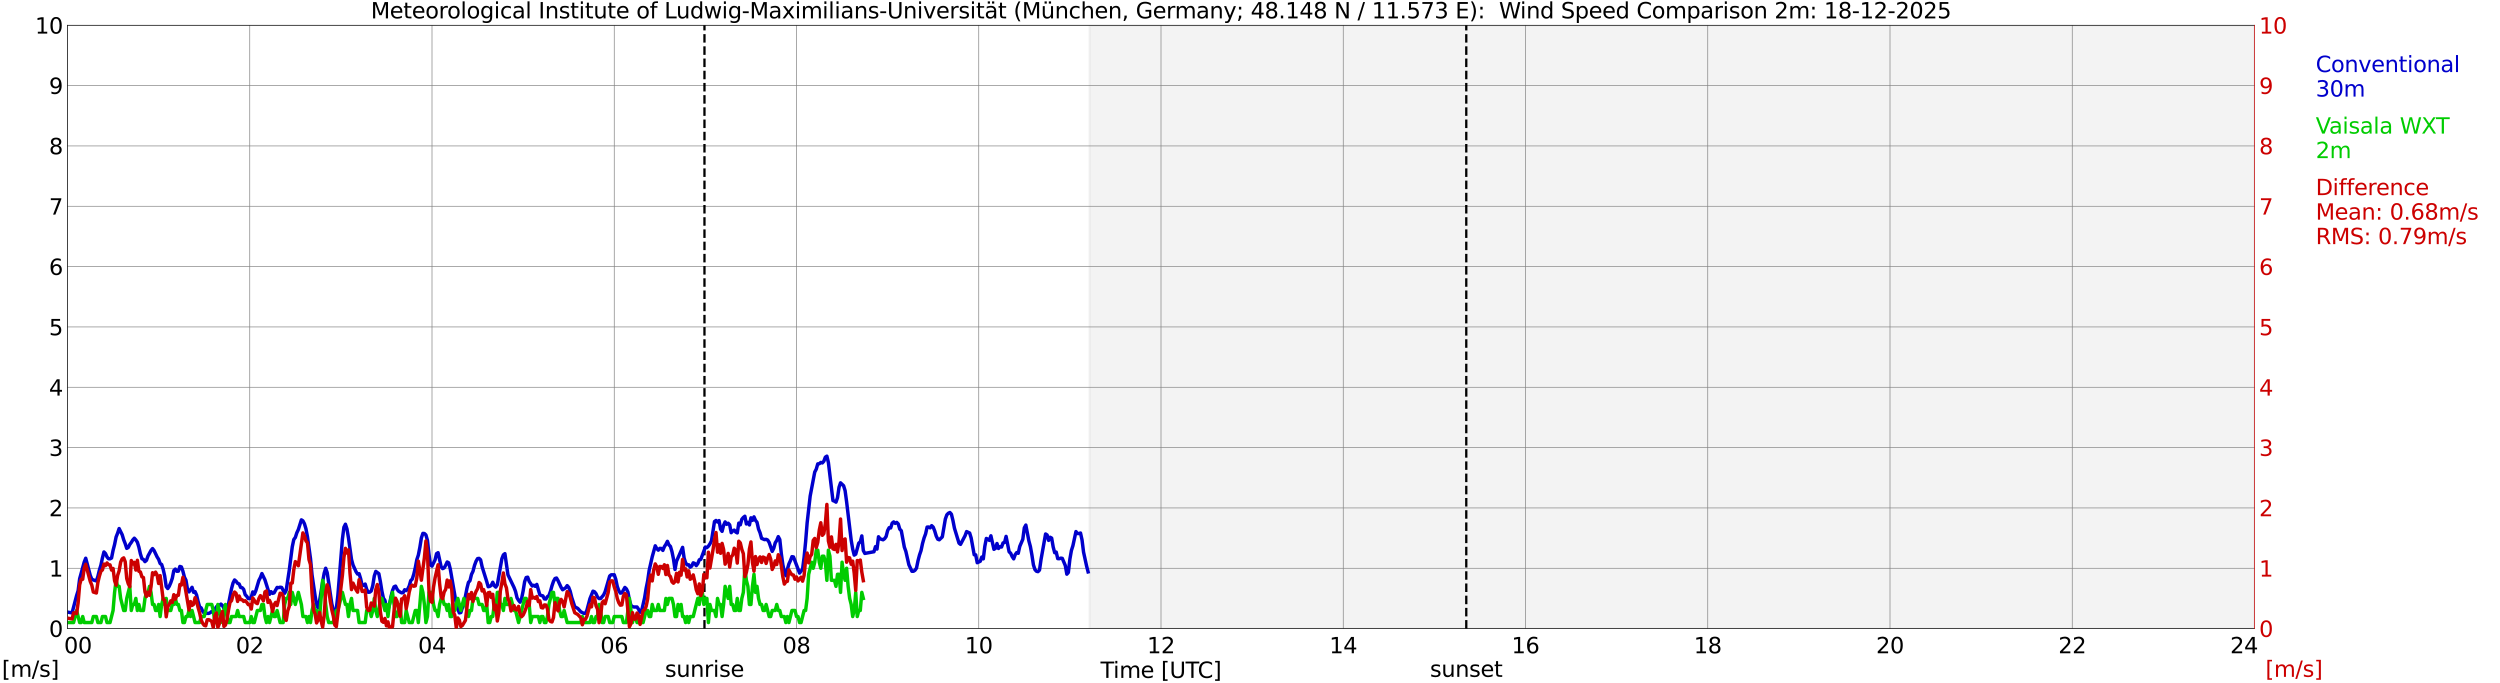 <?xml version="1.0" encoding="utf-8" standalone="no"?>
<!DOCTYPE svg PUBLIC "-//W3C//DTD SVG 1.1//EN"
  "http://www.w3.org/Graphics/SVG/1.1/DTD/svg11.dtd">
<svg xmlns:xlink="http://www.w3.org/1999/xlink" width="1085.4pt" height="296.64pt" viewBox="0 0 1085.4 296.64" xmlns="http://www.w3.org/2000/svg" version="1.1">
 <defs>
  <style type="text/css">*{stroke-linejoin: round; stroke-linecap: butt}</style>
 </defs>
 <g id="figure_1">
  <g id="patch_1">
   <path d="M 0 296.64 
L 1085.4 296.64 
L 1085.4 0 
L 0 0 
z
" style="fill: #ffffff"/>
  </g>
  <g id="axes_1">
   <g id="patch_2">
    <path d="M 29.306 272.909 
L 978.814 272.909 
L 978.814 10.976 
L 29.306 10.976 
z
" style="fill: #ffffff"/>
   </g>
   <g id="patch_3">
    <path d="M 473.069 272.909 
L 978.814 272.909 
L 978.814 10.976 
L 473.069 10.976 
z
" clip-path="url(#p731049090c)" style="fill: #d3d3d3; opacity: 0.25; stroke: #d3d3d3; stroke-linejoin: miter"/>
   </g>
   <g id="matplotlib.axis_1">
    <g id="xtick_1">
     <g id="line2d_1">
      <path d="M 29.306 272.909 
L 29.306 10.976 
" clip-path="url(#p731049090c)" style="fill: none; stroke: #808080; stroke-width: 0.3; stroke-linecap: square"/>
     </g>
     <g id="line2d_2"/>
     <g id="text_1">
      <!--    00 -->
      <g transform="translate(18.733 283.627) scale(0.095 -0.095)">
       <defs>
        <path id="DejaVuSans-20" transform="scale(0.016)"/>
        <path id="DejaVuSans-30" d="M 2034 4250 
Q 1547 4250 1301 3770 
Q 1056 3291 1056 2328 
Q 1056 1369 1301 889 
Q 1547 409 2034 409 
Q 2525 409 2770 889 
Q 3016 1369 3016 2328 
Q 3016 3291 2770 3770 
Q 2525 4250 2034 4250 
z
M 2034 4750 
Q 2819 4750 3233 4129 
Q 3647 3509 3647 2328 
Q 3647 1150 3233 529 
Q 2819 -91 2034 -91 
Q 1250 -91 836 529 
Q 422 1150 422 2328 
Q 422 3509 836 4129 
Q 1250 4750 2034 4750 
z
" transform="scale(0.016)"/>
       </defs>
       <use xlink:href="#DejaVuSans-20"/>
       <use xlink:href="#DejaVuSans-20" transform="translate(31.787 0)"/>
       <use xlink:href="#DejaVuSans-20" transform="translate(63.574 0)"/>
       <use xlink:href="#DejaVuSans-30" transform="translate(95.361 0)"/>
       <use xlink:href="#DejaVuSans-30" transform="translate(158.984 0)"/>
      </g>
     </g>
    </g>
    <g id="xtick_2">
     <g id="line2d_3">
      <path d="M 108.431 272.909 
L 108.431 10.976 
" clip-path="url(#p731049090c)" style="fill: none; stroke: #808080; stroke-width: 0.3; stroke-linecap: square"/>
     </g>
     <g id="line2d_4"/>
     <g id="text_2">
      <!-- 02 -->
      <g transform="translate(102.387 283.627) scale(0.095 -0.095)">
       <defs>
        <path id="DejaVuSans-32" d="M 1228 531 
L 3431 531 
L 3431 0 
L 469 0 
L 469 531 
Q 828 903 1448 1529 
Q 2069 2156 2228 2338 
Q 2531 2678 2651 2914 
Q 2772 3150 2772 3378 
Q 2772 3750 2511 3984 
Q 2250 4219 1831 4219 
Q 1534 4219 1204 4116 
Q 875 4013 500 3803 
L 500 4441 
Q 881 4594 1212 4672 
Q 1544 4750 1819 4750 
Q 2544 4750 2975 4387 
Q 3406 4025 3406 3419 
Q 3406 3131 3298 2873 
Q 3191 2616 2906 2266 
Q 2828 2175 2409 1742 
Q 1991 1309 1228 531 
z
" transform="scale(0.016)"/>
       </defs>
       <use xlink:href="#DejaVuSans-30"/>
       <use xlink:href="#DejaVuSans-32" transform="translate(63.623 0)"/>
      </g>
     </g>
    </g>
    <g id="xtick_3">
     <g id="line2d_5">
      <path d="M 187.557 272.909 
L 187.557 10.976 
" clip-path="url(#p731049090c)" style="fill: none; stroke: #808080; stroke-width: 0.3; stroke-linecap: square"/>
     </g>
     <g id="line2d_6"/>
     <g id="text_3">
      <!-- 04 -->
      <g transform="translate(181.513 283.627) scale(0.095 -0.095)">
       <defs>
        <path id="DejaVuSans-34" d="M 2419 4116 
L 825 1625 
L 2419 1625 
L 2419 4116 
z
M 2253 4666 
L 3047 4666 
L 3047 1625 
L 3713 1625 
L 3713 1100 
L 3047 1100 
L 3047 0 
L 2419 0 
L 2419 1100 
L 313 1100 
L 313 1709 
L 2253 4666 
z
" transform="scale(0.016)"/>
       </defs>
       <use xlink:href="#DejaVuSans-30"/>
       <use xlink:href="#DejaVuSans-34" transform="translate(63.623 0)"/>
      </g>
     </g>
    </g>
    <g id="xtick_4">
     <g id="line2d_7">
      <path d="M 266.683 272.909 
L 266.683 10.976 
" clip-path="url(#p731049090c)" style="fill: none; stroke: #808080; stroke-width: 0.3; stroke-linecap: square"/>
     </g>
     <g id="line2d_8"/>
     <g id="text_4">
      <!-- 06 -->
      <g transform="translate(260.638 283.627) scale(0.095 -0.095)">
       <defs>
        <path id="DejaVuSans-36" d="M 2113 2584 
Q 1688 2584 1439 2293 
Q 1191 2003 1191 1497 
Q 1191 994 1439 701 
Q 1688 409 2113 409 
Q 2538 409 2786 701 
Q 3034 994 3034 1497 
Q 3034 2003 2786 2293 
Q 2538 2584 2113 2584 
z
M 3366 4563 
L 3366 3988 
Q 3128 4100 2886 4159 
Q 2644 4219 2406 4219 
Q 1781 4219 1451 3797 
Q 1122 3375 1075 2522 
Q 1259 2794 1537 2939 
Q 1816 3084 2150 3084 
Q 2853 3084 3261 2657 
Q 3669 2231 3669 1497 
Q 3669 778 3244 343 
Q 2819 -91 2113 -91 
Q 1303 -91 875 529 
Q 447 1150 447 2328 
Q 447 3434 972 4092 
Q 1497 4750 2381 4750 
Q 2619 4750 2861 4703 
Q 3103 4656 3366 4563 
z
" transform="scale(0.016)"/>
       </defs>
       <use xlink:href="#DejaVuSans-30"/>
       <use xlink:href="#DejaVuSans-36" transform="translate(63.623 0)"/>
      </g>
     </g>
    </g>
    <g id="xtick_5">
     <g id="line2d_9">
      <path d="M 345.808 272.909 
L 345.808 10.976 
" clip-path="url(#p731049090c)" style="fill: none; stroke: #808080; stroke-width: 0.3; stroke-linecap: square"/>
     </g>
     <g id="line2d_10"/>
     <g id="text_5">
      <!-- 08 -->
      <g transform="translate(339.764 283.627) scale(0.095 -0.095)">
       <defs>
        <path id="DejaVuSans-38" d="M 2034 2216 
Q 1584 2216 1326 1975 
Q 1069 1734 1069 1313 
Q 1069 891 1326 650 
Q 1584 409 2034 409 
Q 2484 409 2743 651 
Q 3003 894 3003 1313 
Q 3003 1734 2745 1975 
Q 2488 2216 2034 2216 
z
M 1403 2484 
Q 997 2584 770 2862 
Q 544 3141 544 3541 
Q 544 4100 942 4425 
Q 1341 4750 2034 4750 
Q 2731 4750 3128 4425 
Q 3525 4100 3525 3541 
Q 3525 3141 3298 2862 
Q 3072 2584 2669 2484 
Q 3125 2378 3379 2068 
Q 3634 1759 3634 1313 
Q 3634 634 3220 271 
Q 2806 -91 2034 -91 
Q 1263 -91 848 271 
Q 434 634 434 1313 
Q 434 1759 690 2068 
Q 947 2378 1403 2484 
z
M 1172 3481 
Q 1172 3119 1398 2916 
Q 1625 2713 2034 2713 
Q 2441 2713 2670 2916 
Q 2900 3119 2900 3481 
Q 2900 3844 2670 4047 
Q 2441 4250 2034 4250 
Q 1625 4250 1398 4047 
Q 1172 3844 1172 3481 
z
" transform="scale(0.016)"/>
       </defs>
       <use xlink:href="#DejaVuSans-30"/>
       <use xlink:href="#DejaVuSans-38" transform="translate(63.623 0)"/>
      </g>
     </g>
    </g>
    <g id="xtick_6">
     <g id="line2d_11">
      <path d="M 424.934 272.909 
L 424.934 10.976 
" clip-path="url(#p731049090c)" style="fill: none; stroke: #808080; stroke-width: 0.3; stroke-linecap: square"/>
     </g>
     <g id="line2d_12"/>
     <g id="text_6">
      <!-- 10 -->
      <g transform="translate(418.89 283.627) scale(0.095 -0.095)">
       <defs>
        <path id="DejaVuSans-31" d="M 794 531 
L 1825 531 
L 1825 4091 
L 703 3866 
L 703 4441 
L 1819 4666 
L 2450 4666 
L 2450 531 
L 3481 531 
L 3481 0 
L 794 0 
L 794 531 
z
" transform="scale(0.016)"/>
       </defs>
       <use xlink:href="#DejaVuSans-31"/>
       <use xlink:href="#DejaVuSans-30" transform="translate(63.623 0)"/>
      </g>
     </g>
    </g>
    <g id="xtick_7">
     <g id="line2d_13">
      <path d="M 504.06 272.909 
L 504.06 10.976 
" clip-path="url(#p731049090c)" style="fill: none; stroke: #808080; stroke-width: 0.3; stroke-linecap: square"/>
     </g>
     <g id="line2d_14"/>
     <g id="text_7">
      <!-- 12 -->
      <g transform="translate(498.015 283.627) scale(0.095 -0.095)">
       <use xlink:href="#DejaVuSans-31"/>
       <use xlink:href="#DejaVuSans-32" transform="translate(63.623 0)"/>
      </g>
     </g>
    </g>
    <g id="xtick_8">
     <g id="line2d_15">
      <path d="M 583.185 272.909 
L 583.185 10.976 
" clip-path="url(#p731049090c)" style="fill: none; stroke: #808080; stroke-width: 0.3; stroke-linecap: square"/>
     </g>
     <g id="line2d_16"/>
     <g id="text_8">
      <!-- 14 -->
      <g transform="translate(577.141 283.627) scale(0.095 -0.095)">
       <use xlink:href="#DejaVuSans-31"/>
       <use xlink:href="#DejaVuSans-34" transform="translate(63.623 0)"/>
      </g>
     </g>
    </g>
    <g id="xtick_9">
     <g id="line2d_17">
      <path d="M 662.311 272.909 
L 662.311 10.976 
" clip-path="url(#p731049090c)" style="fill: none; stroke: #808080; stroke-width: 0.3; stroke-linecap: square"/>
     </g>
     <g id="line2d_18"/>
     <g id="text_9">
      <!-- 16 -->
      <g transform="translate(656.267 283.627) scale(0.095 -0.095)">
       <use xlink:href="#DejaVuSans-31"/>
       <use xlink:href="#DejaVuSans-36" transform="translate(63.623 0)"/>
      </g>
     </g>
    </g>
    <g id="xtick_10">
     <g id="line2d_19">
      <path d="M 741.437 272.909 
L 741.437 10.976 
" clip-path="url(#p731049090c)" style="fill: none; stroke: #808080; stroke-width: 0.3; stroke-linecap: square"/>
     </g>
     <g id="line2d_20"/>
     <g id="text_10">
      <!-- 18 -->
      <g transform="translate(735.392 283.627) scale(0.095 -0.095)">
       <use xlink:href="#DejaVuSans-31"/>
       <use xlink:href="#DejaVuSans-38" transform="translate(63.623 0)"/>
      </g>
     </g>
    </g>
    <g id="xtick_11">
     <g id="line2d_21">
      <path d="M 820.562 272.909 
L 820.562 10.976 
" clip-path="url(#p731049090c)" style="fill: none; stroke: #808080; stroke-width: 0.3; stroke-linecap: square"/>
     </g>
     <g id="line2d_22"/>
     <g id="text_11">
      <!-- 20 -->
      <g transform="translate(814.518 283.627) scale(0.095 -0.095)">
       <use xlink:href="#DejaVuSans-32"/>
       <use xlink:href="#DejaVuSans-30" transform="translate(63.623 0)"/>
      </g>
     </g>
    </g>
    <g id="xtick_12">
     <g id="line2d_23">
      <path d="M 899.688 272.909 
L 899.688 10.976 
" clip-path="url(#p731049090c)" style="fill: none; stroke: #808080; stroke-width: 0.3; stroke-linecap: square"/>
     </g>
     <g id="line2d_24"/>
     <g id="text_12">
      <!-- 22 -->
      <g transform="translate(893.644 283.627) scale(0.095 -0.095)">
       <use xlink:href="#DejaVuSans-32"/>
       <use xlink:href="#DejaVuSans-32" transform="translate(63.623 0)"/>
      </g>
     </g>
    </g>
    <g id="xtick_13">
     <g id="line2d_25">
      <path d="M 978.814 272.909 
L 978.814 10.976 
" clip-path="url(#p731049090c)" style="fill: none; stroke: #808080; stroke-width: 0.3; stroke-linecap: square"/>
     </g>
     <g id="line2d_26"/>
     <g id="text_13">
      <!-- 24    -->
      <g transform="translate(968.241 283.627) scale(0.095 -0.095)">
       <use xlink:href="#DejaVuSans-32"/>
       <use xlink:href="#DejaVuSans-34" transform="translate(63.623 0)"/>
       <use xlink:href="#DejaVuSans-20" transform="translate(127.246 0)"/>
       <use xlink:href="#DejaVuSans-20" transform="translate(159.033 0)"/>
       <use xlink:href="#DejaVuSans-20" transform="translate(190.82 0)"/>
      </g>
     </g>
    </g>
    <g id="text_14">
     <!-- Time [UTC] -->
     <g transform="translate(477.806 294.322) scale(0.095 -0.095)">
      <defs>
       <path id="DejaVuSans-54" d="M -19 4666 
L 3928 4666 
L 3928 4134 
L 2272 4134 
L 2272 0 
L 1638 0 
L 1638 4134 
L -19 4134 
L -19 4666 
z
" transform="scale(0.016)"/>
       <path id="DejaVuSans-69" d="M 603 3500 
L 1178 3500 
L 1178 0 
L 603 0 
L 603 3500 
z
M 603 4863 
L 1178 4863 
L 1178 4134 
L 603 4134 
L 603 4863 
z
" transform="scale(0.016)"/>
       <path id="DejaVuSans-6d" d="M 3328 2828 
Q 3544 3216 3844 3400 
Q 4144 3584 4550 3584 
Q 5097 3584 5394 3201 
Q 5691 2819 5691 2113 
L 5691 0 
L 5113 0 
L 5113 2094 
Q 5113 2597 4934 2840 
Q 4756 3084 4391 3084 
Q 3944 3084 3684 2787 
Q 3425 2491 3425 1978 
L 3425 0 
L 2847 0 
L 2847 2094 
Q 2847 2600 2669 2842 
Q 2491 3084 2119 3084 
Q 1678 3084 1418 2786 
Q 1159 2488 1159 1978 
L 1159 0 
L 581 0 
L 581 3500 
L 1159 3500 
L 1159 2956 
Q 1356 3278 1631 3431 
Q 1906 3584 2284 3584 
Q 2666 3584 2933 3390 
Q 3200 3197 3328 2828 
z
" transform="scale(0.016)"/>
       <path id="DejaVuSans-65" d="M 3597 1894 
L 3597 1613 
L 953 1613 
Q 991 1019 1311 708 
Q 1631 397 2203 397 
Q 2534 397 2845 478 
Q 3156 559 3463 722 
L 3463 178 
Q 3153 47 2828 -22 
Q 2503 -91 2169 -91 
Q 1331 -91 842 396 
Q 353 884 353 1716 
Q 353 2575 817 3079 
Q 1281 3584 2069 3584 
Q 2775 3584 3186 3129 
Q 3597 2675 3597 1894 
z
M 3022 2063 
Q 3016 2534 2758 2815 
Q 2500 3097 2075 3097 
Q 1594 3097 1305 2825 
Q 1016 2553 972 2059 
L 3022 2063 
z
" transform="scale(0.016)"/>
       <path id="DejaVuSans-5b" d="M 550 4863 
L 1875 4863 
L 1875 4416 
L 1125 4416 
L 1125 -397 
L 1875 -397 
L 1875 -844 
L 550 -844 
L 550 4863 
z
" transform="scale(0.016)"/>
       <path id="DejaVuSans-55" d="M 556 4666 
L 1191 4666 
L 1191 1831 
Q 1191 1081 1462 751 
Q 1734 422 2344 422 
Q 2950 422 3222 751 
Q 3494 1081 3494 1831 
L 3494 4666 
L 4128 4666 
L 4128 1753 
Q 4128 841 3676 375 
Q 3225 -91 2344 -91 
Q 1459 -91 1007 375 
Q 556 841 556 1753 
L 556 4666 
z
" transform="scale(0.016)"/>
       <path id="DejaVuSans-43" d="M 4122 4306 
L 4122 3641 
Q 3803 3938 3442 4084 
Q 3081 4231 2675 4231 
Q 1875 4231 1450 3742 
Q 1025 3253 1025 2328 
Q 1025 1406 1450 917 
Q 1875 428 2675 428 
Q 3081 428 3442 575 
Q 3803 722 4122 1019 
L 4122 359 
Q 3791 134 3420 21 
Q 3050 -91 2638 -91 
Q 1578 -91 968 557 
Q 359 1206 359 2328 
Q 359 3453 968 4101 
Q 1578 4750 2638 4750 
Q 3056 4750 3426 4639 
Q 3797 4528 4122 4306 
z
" transform="scale(0.016)"/>
       <path id="DejaVuSans-5d" d="M 1947 4863 
L 1947 -844 
L 622 -844 
L 622 -397 
L 1369 -397 
L 1369 4416 
L 622 4416 
L 622 4863 
L 1947 4863 
z
" transform="scale(0.016)"/>
      </defs>
      <use xlink:href="#DejaVuSans-54"/>
      <use xlink:href="#DejaVuSans-69" transform="translate(57.959 0)"/>
      <use xlink:href="#DejaVuSans-6d" transform="translate(85.742 0)"/>
      <use xlink:href="#DejaVuSans-65" transform="translate(183.154 0)"/>
      <use xlink:href="#DejaVuSans-20" transform="translate(244.678 0)"/>
      <use xlink:href="#DejaVuSans-5b" transform="translate(276.465 0)"/>
      <use xlink:href="#DejaVuSans-55" transform="translate(315.479 0)"/>
      <use xlink:href="#DejaVuSans-54" transform="translate(388.672 0)"/>
      <use xlink:href="#DejaVuSans-43" transform="translate(443.881 0)"/>
      <use xlink:href="#DejaVuSans-5d" transform="translate(513.705 0)"/>
     </g>
    </g>
   </g>
   <g id="matplotlib.axis_2">
    <g id="ytick_1">
     <g id="line2d_27">
      <path d="M 29.306 272.909 
L 978.814 272.909 
" clip-path="url(#p731049090c)" style="fill: none; stroke: #808080; stroke-width: 0.3; stroke-linecap: square"/>
     </g>
     <g id="line2d_28"/>
     <g id="text_15">
      <!-- 0 -->
      <g transform="translate(21.261 276.518) scale(0.095 -0.095)">
       <use xlink:href="#DejaVuSans-30"/>
      </g>
     </g>
    </g>
    <g id="ytick_2">
     <g id="line2d_29">
      <path d="M 29.306 246.715 
L 978.814 246.715 
" clip-path="url(#p731049090c)" style="fill: none; stroke: #808080; stroke-width: 0.3; stroke-linecap: square"/>
     </g>
     <g id="line2d_30"/>
     <g id="text_16">
      <!-- 1 -->
      <g transform="translate(21.261 250.325) scale(0.095 -0.095)">
       <use xlink:href="#DejaVuSans-31"/>
      </g>
     </g>
    </g>
    <g id="ytick_3">
     <g id="line2d_31">
      <path d="M 29.306 220.522 
L 978.814 220.522 
" clip-path="url(#p731049090c)" style="fill: none; stroke: #808080; stroke-width: 0.3; stroke-linecap: square"/>
     </g>
     <g id="line2d_32"/>
     <g id="text_17">
      <!-- 2 -->
      <g transform="translate(21.261 224.131) scale(0.095 -0.095)">
       <use xlink:href="#DejaVuSans-32"/>
      </g>
     </g>
    </g>
    <g id="ytick_4">
     <g id="line2d_33">
      <path d="M 29.306 194.329 
L 978.814 194.329 
" clip-path="url(#p731049090c)" style="fill: none; stroke: #808080; stroke-width: 0.3; stroke-linecap: square"/>
     </g>
     <g id="line2d_34"/>
     <g id="text_18">
      <!-- 3 -->
      <g transform="translate(21.261 197.938) scale(0.095 -0.095)">
       <defs>
        <path id="DejaVuSans-33" d="M 2597 2516 
Q 3050 2419 3304 2112 
Q 3559 1806 3559 1356 
Q 3559 666 3084 287 
Q 2609 -91 1734 -91 
Q 1441 -91 1130 -33 
Q 819 25 488 141 
L 488 750 
Q 750 597 1062 519 
Q 1375 441 1716 441 
Q 2309 441 2620 675 
Q 2931 909 2931 1356 
Q 2931 1769 2642 2001 
Q 2353 2234 1838 2234 
L 1294 2234 
L 1294 2753 
L 1863 2753 
Q 2328 2753 2575 2939 
Q 2822 3125 2822 3475 
Q 2822 3834 2567 4026 
Q 2313 4219 1838 4219 
Q 1578 4219 1281 4162 
Q 984 4106 628 3988 
L 628 4550 
Q 988 4650 1302 4700 
Q 1616 4750 1894 4750 
Q 2613 4750 3031 4423 
Q 3450 4097 3450 3541 
Q 3450 3153 3228 2886 
Q 3006 2619 2597 2516 
z
" transform="scale(0.016)"/>
       </defs>
       <use xlink:href="#DejaVuSans-33"/>
      </g>
     </g>
    </g>
    <g id="ytick_5">
     <g id="line2d_35">
      <path d="M 29.306 168.136 
L 978.814 168.136 
" clip-path="url(#p731049090c)" style="fill: none; stroke: #808080; stroke-width: 0.3; stroke-linecap: square"/>
     </g>
     <g id="line2d_36"/>
     <g id="text_19">
      <!-- 4 -->
      <g transform="translate(21.261 171.745) scale(0.095 -0.095)">
       <use xlink:href="#DejaVuSans-34"/>
      </g>
     </g>
    </g>
    <g id="ytick_6">
     <g id="line2d_37">
      <path d="M 29.306 141.942 
L 978.814 141.942 
" clip-path="url(#p731049090c)" style="fill: none; stroke: #808080; stroke-width: 0.3; stroke-linecap: square"/>
     </g>
     <g id="line2d_38"/>
     <g id="text_20">
      <!-- 5 -->
      <g transform="translate(21.261 145.551) scale(0.095 -0.095)">
       <defs>
        <path id="DejaVuSans-35" d="M 691 4666 
L 3169 4666 
L 3169 4134 
L 1269 4134 
L 1269 2991 
Q 1406 3038 1543 3061 
Q 1681 3084 1819 3084 
Q 2600 3084 3056 2656 
Q 3513 2228 3513 1497 
Q 3513 744 3044 326 
Q 2575 -91 1722 -91 
Q 1428 -91 1123 -41 
Q 819 9 494 109 
L 494 744 
Q 775 591 1075 516 
Q 1375 441 1709 441 
Q 2250 441 2565 725 
Q 2881 1009 2881 1497 
Q 2881 1984 2565 2268 
Q 2250 2553 1709 2553 
Q 1456 2553 1204 2497 
Q 953 2441 691 2322 
L 691 4666 
z
" transform="scale(0.016)"/>
       </defs>
       <use xlink:href="#DejaVuSans-35"/>
      </g>
     </g>
    </g>
    <g id="ytick_7">
     <g id="line2d_39">
      <path d="M 29.306 115.749 
L 978.814 115.749 
" clip-path="url(#p731049090c)" style="fill: none; stroke: #808080; stroke-width: 0.3; stroke-linecap: square"/>
     </g>
     <g id="line2d_40"/>
     <g id="text_21">
      <!-- 6 -->
      <g transform="translate(21.261 119.358) scale(0.095 -0.095)">
       <use xlink:href="#DejaVuSans-36"/>
      </g>
     </g>
    </g>
    <g id="ytick_8">
     <g id="line2d_41">
      <path d="M 29.306 89.556 
L 978.814 89.556 
" clip-path="url(#p731049090c)" style="fill: none; stroke: #808080; stroke-width: 0.3; stroke-linecap: square"/>
     </g>
     <g id="line2d_42"/>
     <g id="text_22">
      <!-- 7 -->
      <g transform="translate(21.261 93.165) scale(0.095 -0.095)">
       <defs>
        <path id="DejaVuSans-37" d="M 525 4666 
L 3525 4666 
L 3525 4397 
L 1831 0 
L 1172 0 
L 2766 4134 
L 525 4134 
L 525 4666 
z
" transform="scale(0.016)"/>
       </defs>
       <use xlink:href="#DejaVuSans-37"/>
      </g>
     </g>
    </g>
    <g id="ytick_9">
     <g id="line2d_43">
      <path d="M 29.306 63.362 
L 978.814 63.362 
" clip-path="url(#p731049090c)" style="fill: none; stroke: #808080; stroke-width: 0.3; stroke-linecap: square"/>
     </g>
     <g id="line2d_44"/>
     <g id="text_23">
      <!-- 8 -->
      <g transform="translate(21.261 66.972) scale(0.095 -0.095)">
       <use xlink:href="#DejaVuSans-38"/>
      </g>
     </g>
    </g>
    <g id="ytick_10">
     <g id="line2d_45">
      <path d="M 29.306 37.169 
L 978.814 37.169 
" clip-path="url(#p731049090c)" style="fill: none; stroke: #808080; stroke-width: 0.3; stroke-linecap: square"/>
     </g>
     <g id="line2d_46"/>
     <g id="text_24">
      <!-- 9 -->
      <g transform="translate(21.261 40.778) scale(0.095 -0.095)">
       <defs>
        <path id="DejaVuSans-39" d="M 703 97 
L 703 672 
Q 941 559 1184 500 
Q 1428 441 1663 441 
Q 2288 441 2617 861 
Q 2947 1281 2994 2138 
Q 2813 1869 2534 1725 
Q 2256 1581 1919 1581 
Q 1219 1581 811 2004 
Q 403 2428 403 3163 
Q 403 3881 828 4315 
Q 1253 4750 1959 4750 
Q 2769 4750 3195 4129 
Q 3622 3509 3622 2328 
Q 3622 1225 3098 567 
Q 2575 -91 1691 -91 
Q 1453 -91 1209 -44 
Q 966 3 703 97 
z
M 1959 2075 
Q 2384 2075 2632 2365 
Q 2881 2656 2881 3163 
Q 2881 3666 2632 3958 
Q 2384 4250 1959 4250 
Q 1534 4250 1286 3958 
Q 1038 3666 1038 3163 
Q 1038 2656 1286 2365 
Q 1534 2075 1959 2075 
z
" transform="scale(0.016)"/>
       </defs>
       <use xlink:href="#DejaVuSans-39"/>
      </g>
     </g>
    </g>
    <g id="ytick_11">
     <g id="line2d_47">
      <path d="M 29.306 10.976 
L 978.814 10.976 
" clip-path="url(#p731049090c)" style="fill: none; stroke: #808080; stroke-width: 0.3; stroke-linecap: square"/>
     </g>
     <g id="line2d_48"/>
     <g id="text_25">
      <!-- 10 -->
      <g transform="translate(15.217 14.585) scale(0.095 -0.095)">
       <use xlink:href="#DejaVuSans-31"/>
       <use xlink:href="#DejaVuSans-30" transform="translate(63.623 0)"/>
      </g>
     </g>
    </g>
   </g>
   <g id="line2d_49">
    <path d="M 305.85 272.909 
L 305.85 10.976 
" clip-path="url(#p731049090c)" style="fill: none; stroke-dasharray: 3.7,1.6; stroke-dashoffset: 0; stroke: #000000"/>
   </g>
   <g id="line2d_50">
    <path d="M 636.595 272.909 
L 636.595 10.976 
" clip-path="url(#p731049090c)" style="fill: none; stroke-dasharray: 3.7,1.6; stroke-dashoffset: 0; stroke: #000000"/>
   </g>
   <g id="line2d_51">
    <path d="M 29.306 265.749 
L 31.284 266.099 
L 33.262 258.555 
L 33.921 256.459 
L 34.581 251.273 
L 36.559 244.044 
L 37.218 242.367 
L 39.197 249.859 
L 39.856 251.43 
L 40.515 251.797 
L 41.834 252.216 
L 42.493 250.278 
L 43.153 247.501 
L 43.812 245.353 
L 44.472 242.21 
L 45.131 239.643 
L 45.79 240.324 
L 46.45 241.791 
L 47.109 242.577 
L 47.768 242.629 
L 48.428 242.263 
L 49.087 238.962 
L 49.747 236.395 
L 50.406 233.147 
L 51.065 231.471 
L 51.725 229.48 
L 53.043 232.152 
L 53.703 234.352 
L 54.362 236.029 
L 55.022 238.072 
L 55.681 237.705 
L 56.34 236.395 
L 57 235.505 
L 57.659 234.405 
L 58.319 233.671 
L 58.978 234.405 
L 59.637 235.4 
L 60.297 237.548 
L 60.956 240.481 
L 61.615 242.577 
L 62.275 242.891 
L 62.934 243.834 
L 63.594 243.258 
L 64.253 241.372 
L 65.572 238.962 
L 66.231 238.176 
L 66.89 239.015 
L 68.209 241.791 
L 68.869 242.839 
L 69.528 244.672 
L 70.187 245.092 
L 70.847 247.187 
L 71.506 250.121 
L 72.166 254.678 
L 72.825 255.516 
L 73.484 254.521 
L 74.144 253.002 
L 74.803 251.064 
L 75.462 247.711 
L 76.122 247.082 
L 76.781 248.025 
L 77.441 247.973 
L 78.1 245.93 
L 78.759 246.139 
L 79.419 248.025 
L 80.078 250.592 
L 80.737 251.902 
L 81.397 255.831 
L 82.056 256.983 
L 83.375 254.993 
L 84.034 257.14 
L 84.694 256.878 
L 85.353 258.345 
L 86.013 261.174 
L 86.672 263.479 
L 87.331 263.898 
L 87.991 265.365 
L 88.65 266.256 
L 90.628 266.308 
L 91.288 265.994 
L 91.947 265.47 
L 92.606 265.47 
L 93.266 264.736 
L 93.925 263.479 
L 94.584 262.903 
L 95.244 262.903 
L 95.903 262.274 
L 96.563 262.851 
L 97.222 264.108 
L 97.881 263.951 
L 98.541 263.951 
L 99.2 262.274 
L 100.519 255.569 
L 101.178 253.107 
L 101.838 251.797 
L 102.497 252.373 
L 103.156 253.264 
L 103.816 253.526 
L 104.475 255.045 
L 105.135 255.15 
L 105.794 255.883 
L 106.453 258.188 
L 107.113 258.869 
L 107.772 259.865 
L 108.431 259.865 
L 109.091 259.184 
L 109.75 256.983 
L 110.41 257.979 
L 111.069 256.459 
L 112.388 252.007 
L 113.047 250.749 
L 113.707 249.02 
L 115.025 251.745 
L 117.003 258.031 
L 117.663 256.878 
L 118.322 257.612 
L 118.982 257.402 
L 120.3 255.045 
L 120.96 255.15 
L 121.619 254.94 
L 122.278 255.045 
L 123.597 257.56 
L 124.257 256.25 
L 125.575 247.606 
L 126.894 237.391 
L 127.553 234.247 
L 128.213 233.357 
L 128.872 231.314 
L 129.532 229.899 
L 130.85 225.708 
L 131.51 226.128 
L 132.169 227.385 
L 132.829 229.585 
L 133.488 233.043 
L 134.807 242.525 
L 135.466 249.544 
L 136.785 258.607 
L 137.444 262.589 
L 138.104 263.951 
L 138.763 260.703 
L 140.082 252.583 
L 140.741 248.863 
L 141.4 246.715 
L 142.06 248.654 
L 144.038 262.065 
L 144.697 264.789 
L 145.357 266.151 
L 146.016 264.213 
L 146.676 258.607 
L 148.654 234.09 
L 149.313 228.904 
L 149.972 227.594 
L 150.632 229.637 
L 151.291 233.514 
L 152.61 242.891 
L 153.269 245.301 
L 154.588 248.235 
L 155.247 249.23 
L 155.907 249.073 
L 156.566 251.221 
L 157.226 254.154 
L 157.885 254.154 
L 158.544 253.578 
L 159.204 255.831 
L 159.863 257.14 
L 160.523 257.088 
L 161.182 256.564 
L 161.841 254.259 
L 162.501 250.068 
L 163.16 248.078 
L 164.479 249.073 
L 165.138 252.478 
L 165.798 256.617 
L 166.457 259.707 
L 167.116 260.65 
L 167.776 263.636 
L 168.435 264.736 
L 169.094 262.536 
L 169.754 259.026 
L 170.413 256.407 
L 171.073 254.783 
L 171.732 254.469 
L 172.391 255.831 
L 173.051 256.669 
L 174.37 257.402 
L 175.029 257.298 
L 175.688 256.04 
L 176.348 256.407 
L 177.007 255.778 
L 177.666 254.416 
L 178.326 252.059 
L 178.985 251.43 
L 179.645 249.282 
L 180.304 246.506 
L 180.963 242.996 
L 181.623 241.005 
L 182.282 237.653 
L 182.941 233.566 
L 183.601 231.576 
L 184.26 231.628 
L 184.92 232.257 
L 185.579 234.614 
L 186.238 240.639 
L 186.898 245.301 
L 187.557 245.773 
L 188.876 243.101 
L 189.535 240.377 
L 190.195 239.958 
L 191.513 246.034 
L 192.173 246.873 
L 192.832 246.558 
L 193.492 245.406 
L 194.151 243.991 
L 194.81 244.358 
L 195.47 246.925 
L 198.107 262.17 
L 198.767 264.422 
L 199.426 266.099 
L 200.085 265.941 
L 200.745 263.794 
L 201.404 262.327 
L 202.723 255.464 
L 203.382 252.845 
L 204.042 252.111 
L 204.701 249.387 
L 205.36 248.025 
L 206.02 245.458 
L 206.679 243.677 
L 207.339 242.525 
L 207.998 242.42 
L 208.657 243.048 
L 209.317 246.087 
L 211.295 252.426 
L 211.954 254.731 
L 212.614 254.573 
L 213.273 254.154 
L 213.932 252.792 
L 214.592 254.259 
L 215.251 254.888 
L 215.91 253.892 
L 217.889 242.577 
L 218.548 240.901 
L 219.207 240.377 
L 220.526 249.544 
L 223.164 255.045 
L 223.823 256.774 
L 224.482 259.55 
L 225.142 260.65 
L 225.801 261.436 
L 226.461 259.865 
L 227.12 256.564 
L 227.779 252.53 
L 228.439 250.749 
L 229.098 250.592 
L 229.757 252.426 
L 231.076 254.416 
L 231.736 254.102 
L 232.395 254.573 
L 233.054 253.735 
L 234.373 258.241 
L 235.033 258.555 
L 235.692 258.712 
L 236.351 260.022 
L 237.011 260.074 
L 237.67 259.026 
L 238.329 258.555 
L 238.989 256.721 
L 239.648 254.312 
L 240.308 252.373 
L 240.967 251.168 
L 241.626 250.959 
L 242.286 252.111 
L 243.604 254.993 
L 244.264 256.04 
L 245.583 255.202 
L 246.242 254.259 
L 246.901 254.993 
L 247.561 256.721 
L 248.22 259.393 
L 249.539 263.427 
L 250.858 264.16 
L 252.176 265.627 
L 253.495 266.308 
L 254.155 266.308 
L 254.814 264.946 
L 256.133 259.917 
L 257.451 256.669 
L 258.111 256.931 
L 258.77 257.769 
L 259.43 259.236 
L 260.089 259.865 
L 260.748 259.865 
L 262.067 258.293 
L 262.726 256.878 
L 264.705 250.068 
L 265.364 249.544 
L 266.683 249.544 
L 267.342 251.535 
L 268.002 254.626 
L 268.661 256.459 
L 269.32 257.507 
L 269.98 257.402 
L 271.298 255.045 
L 271.958 255.674 
L 272.617 257.036 
L 273.277 260.598 
L 273.936 262.851 
L 274.595 263.374 
L 275.255 263.532 
L 276.573 263.532 
L 277.233 264.527 
L 277.892 265.837 
L 278.552 265.26 
L 279.87 259.498 
L 280.53 255.412 
L 281.189 252.164 
L 281.849 247.554 
L 283.167 241.739 
L 284.486 236.972 
L 285.145 238.176 
L 285.805 238.857 
L 286.464 238.072 
L 287.124 238.124 
L 287.783 238.962 
L 288.442 237.338 
L 289.102 236.343 
L 289.761 235.033 
L 290.42 236.552 
L 291.08 237.234 
L 291.739 239.486 
L 292.399 242.734 
L 293.058 247.239 
L 293.717 243.677 
L 296.355 237.653 
L 297.014 242.263 
L 297.674 244.358 
L 298.333 245.249 
L 298.992 245.196 
L 299.652 246.244 
L 300.311 245.773 
L 300.971 244.358 
L 301.63 244.62 
L 302.289 245.563 
L 302.949 244.672 
L 303.608 243.048 
L 304.267 242.839 
L 306.246 237.495 
L 306.905 237.757 
L 307.564 237.129 
L 308.224 236.133 
L 308.883 234.876 
L 310.202 226.442 
L 310.861 225.97 
L 311.521 226.651 
L 312.18 226.023 
L 312.839 229.742 
L 313.499 230.685 
L 314.158 228.066 
L 314.818 226.599 
L 315.477 227.647 
L 316.136 227.175 
L 316.796 227.856 
L 317.455 231.261 
L 318.114 230.528 
L 318.774 230.161 
L 319.433 231 
L 320.093 231.366 
L 320.752 227.123 
L 321.411 227.856 
L 322.071 225.447 
L 322.73 224.661 
L 323.39 224.137 
L 324.049 227.49 
L 324.708 226.809 
L 325.368 227.909 
L 326.027 224.818 
L 326.686 225.918 
L 327.346 224.399 
L 328.005 225.918 
L 328.665 226.756 
L 329.324 229.69 
L 329.983 231.314 
L 330.643 233.724 
L 331.961 234.3 
L 332.621 234.143 
L 333.28 234.457 
L 333.94 235.505 
L 335.258 239.381 
L 335.918 238.072 
L 336.577 235.662 
L 337.236 234.614 
L 337.896 232.99 
L 338.555 234.247 
L 339.215 240.377 
L 339.874 245.144 
L 340.533 248.339 
L 341.193 249.963 
L 341.852 247.135 
L 342.512 244.83 
L 343.171 243.415 
L 343.83 241.686 
L 344.49 241.791 
L 347.127 248.811 
L 348.446 247.082 
L 349.105 241.948 
L 349.765 235.19 
L 350.424 227.018 
L 351.743 215.388 
L 353.721 204.963 
L 354.38 203.706 
L 355.04 201.401 
L 355.699 201.349 
L 356.359 200.772 
L 357.018 200.982 
L 357.677 200.249 
L 358.337 198.467 
L 358.996 198.048 
L 359.655 200.825 
L 361.634 217.327 
L 362.293 217.589 
L 362.952 218.008 
L 363.612 216.069 
L 364.271 211.564 
L 364.93 209.626 
L 366.249 210.883 
L 366.909 213.031 
L 367.568 217.903 
L 369.546 234.509 
L 370.206 238.386 
L 370.865 241.005 
L 371.524 240.586 
L 372.843 235.767 
L 373.502 235.295 
L 374.162 232.676 
L 374.821 239.015 
L 375.481 240.272 
L 379.437 239.539 
L 380.096 237.338 
L 380.756 238.386 
L 381.415 233.043 
L 382.074 233.933 
L 383.393 234.352 
L 384.053 233.881 
L 384.712 232.938 
L 385.371 230.371 
L 386.031 229.114 
L 386.69 229.218 
L 387.349 227.123 
L 388.009 226.599 
L 388.668 227.228 
L 389.328 226.809 
L 389.987 227.49 
L 390.646 229.742 
L 391.306 230.423 
L 392.624 237.548 
L 393.284 239.381 
L 394.603 245.196 
L 395.921 248.025 
L 396.581 248.025 
L 397.24 247.606 
L 397.899 246.663 
L 398.559 243.468 
L 399.218 240.953 
L 399.878 239.015 
L 400.537 235.924 
L 401.196 233.566 
L 401.856 231.785 
L 402.515 228.852 
L 403.175 228.799 
L 403.834 229.166 
L 404.493 228.223 
L 405.153 228.852 
L 405.812 230.528 
L 406.471 232.728 
L 407.131 234.09 
L 407.79 234.352 
L 409.109 233.095 
L 410.428 225.342 
L 411.087 223.508 
L 411.746 222.827 
L 412.406 222.513 
L 413.065 223.246 
L 413.725 225.97 
L 414.384 229.323 
L 416.362 235.819 
L 417.022 236.343 
L 419 232.571 
L 419.659 230.79 
L 420.978 231.419 
L 421.637 233.566 
L 422.956 240.848 
L 423.615 240.901 
L 424.275 244.306 
L 425.593 243.677 
L 426.253 241.844 
L 426.912 242.629 
L 427.572 237.181 
L 428.231 233.776 
L 428.89 234.09 
L 429.55 234.614 
L 430.209 232.623 
L 431.528 238.491 
L 432.187 238.072 
L 432.847 235.976 
L 433.506 238.124 
L 434.165 237.338 
L 434.825 237.495 
L 435.484 235.714 
L 436.144 235.505 
L 436.803 232.885 
L 438.122 239.591 
L 438.781 240.167 
L 439.44 241.634 
L 440.1 242.629 
L 440.759 240.796 
L 441.419 239.905 
L 442.078 240.22 
L 442.737 237.234 
L 444.056 234.143 
L 444.716 229.166 
L 445.375 227.961 
L 446.694 234.824 
L 447.353 237.286 
L 448.012 240.953 
L 448.672 245.249 
L 449.331 247.292 
L 449.991 248.025 
L 450.65 248.182 
L 451.309 247.501 
L 451.969 242.944 
L 453.947 231.838 
L 454.606 232.257 
L 455.266 234.614 
L 455.925 233.252 
L 456.584 233.619 
L 457.244 237.443 
L 457.903 239.958 
L 458.563 239.696 
L 459.222 242.525 
L 459.881 242.577 
L 460.541 242.315 
L 461.2 242.42 
L 462.519 245.563 
L 463.178 249.282 
L 463.838 248.549 
L 464.497 242.786 
L 465.156 239.015 
L 465.816 236.919 
L 467.134 230.79 
L 467.794 231.628 
L 468.453 231.628 
L 469.113 231.419 
L 469.772 234.405 
L 470.431 239.696 
L 471.75 245.733 
L 472.409 248.287 
L 472.409 248.287 
" clip-path="url(#p731049090c)" style="fill: none; stroke: #0000cc; stroke-width: 1.5; stroke-linecap: square"/>
   </g>
   <g id="line2d_52">
    <path d="M 29.306 270.289 
L 31.943 270.289 
L 33.262 265.051 
L 34.581 270.289 
L 35.24 270.289 
L 35.9 267.67 
L 36.559 270.289 
L 39.856 270.289 
L 40.515 267.67 
L 41.834 267.67 
L 42.493 270.289 
L 43.812 270.289 
L 44.472 267.67 
L 45.79 267.67 
L 46.45 270.289 
L 47.768 270.289 
L 49.087 265.051 
L 49.747 257.193 
L 50.406 251.954 
L 51.065 254.573 
L 51.725 254.573 
L 52.384 259.812 
L 53.703 265.051 
L 54.362 265.051 
L 55.022 259.812 
L 56.34 254.573 
L 57 265.051 
L 57.659 262.431 
L 58.319 262.431 
L 58.978 259.812 
L 59.637 265.051 
L 60.297 262.431 
L 60.956 265.051 
L 62.275 265.051 
L 62.934 259.812 
L 63.594 257.193 
L 64.253 257.193 
L 64.912 254.573 
L 65.572 257.193 
L 66.231 262.431 
L 66.89 262.431 
L 67.55 265.051 
L 68.209 265.051 
L 68.869 262.431 
L 69.528 267.67 
L 70.187 262.431 
L 70.847 259.812 
L 71.506 262.431 
L 72.166 259.812 
L 72.825 265.051 
L 74.144 265.051 
L 74.803 262.431 
L 75.462 262.431 
L 76.122 259.812 
L 76.781 262.431 
L 77.441 262.431 
L 78.1 265.051 
L 78.759 265.051 
L 79.419 270.289 
L 80.078 270.289 
L 80.737 267.67 
L 81.397 267.67 
L 82.056 265.051 
L 82.716 267.67 
L 83.375 265.051 
L 84.694 270.289 
L 86.672 270.289 
L 87.331 267.67 
L 88.65 267.67 
L 89.969 262.431 
L 91.947 262.431 
L 92.606 265.051 
L 93.266 270.289 
L 93.925 270.289 
L 94.584 262.431 
L 96.563 270.289 
L 97.222 265.051 
L 97.881 262.431 
L 98.541 267.67 
L 99.2 270.289 
L 99.86 270.289 
L 100.519 267.67 
L 102.497 267.67 
L 103.156 265.051 
L 103.816 267.67 
L 105.794 267.67 
L 106.453 270.289 
L 108.431 270.289 
L 109.091 267.67 
L 109.75 270.289 
L 110.41 270.289 
L 111.728 265.051 
L 113.047 265.051 
L 113.707 262.431 
L 114.366 262.431 
L 115.025 267.67 
L 115.685 270.289 
L 116.344 267.67 
L 117.003 270.289 
L 118.322 265.051 
L 118.982 267.67 
L 119.641 267.67 
L 120.3 265.051 
L 121.619 270.289 
L 122.938 270.289 
L 123.597 262.431 
L 124.257 259.812 
L 124.916 259.812 
L 125.575 257.193 
L 126.235 262.431 
L 126.894 257.193 
L 128.213 262.431 
L 129.532 257.193 
L 130.85 262.431 
L 131.51 267.67 
L 132.829 267.67 
L 133.488 270.289 
L 134.147 267.67 
L 134.807 270.289 
L 135.466 265.051 
L 136.125 262.431 
L 136.785 265.051 
L 137.444 265.051 
L 138.104 267.67 
L 138.763 267.67 
L 140.082 251.954 
L 140.741 254.573 
L 141.4 262.431 
L 142.06 267.67 
L 142.719 270.289 
L 144.697 270.289 
L 146.016 265.051 
L 146.676 265.051 
L 148.654 257.193 
L 149.972 262.431 
L 150.632 262.431 
L 151.291 267.67 
L 151.951 262.431 
L 152.61 259.812 
L 153.269 265.051 
L 155.247 265.051 
L 155.907 270.289 
L 158.544 270.289 
L 159.204 265.051 
L 160.523 265.051 
L 161.182 267.67 
L 161.841 265.051 
L 162.501 259.812 
L 163.16 265.051 
L 163.819 267.67 
L 164.479 265.051 
L 165.138 259.812 
L 165.798 259.812 
L 167.116 265.051 
L 167.776 262.431 
L 168.435 267.67 
L 169.094 262.431 
L 170.413 257.193 
L 171.732 267.67 
L 172.391 267.67 
L 173.71 262.431 
L 174.37 270.289 
L 175.688 270.289 
L 176.348 265.051 
L 177.666 270.289 
L 178.985 270.289 
L 180.304 265.051 
L 180.963 265.051 
L 181.623 270.289 
L 182.941 254.573 
L 183.601 257.193 
L 184.26 262.431 
L 184.92 270.289 
L 185.579 267.67 
L 186.238 257.193 
L 187.557 257.193 
L 188.216 262.431 
L 188.876 265.051 
L 189.535 265.051 
L 190.195 267.67 
L 190.854 262.431 
L 191.513 259.812 
L 192.173 259.812 
L 192.832 262.431 
L 193.492 262.431 
L 194.151 265.051 
L 194.81 262.431 
L 195.47 267.67 
L 196.129 267.67 
L 196.788 262.431 
L 197.448 265.051 
L 198.767 259.812 
L 200.085 265.051 
L 201.404 259.812 
L 203.382 267.67 
L 204.042 265.051 
L 204.701 265.051 
L 205.36 259.812 
L 207.339 259.812 
L 207.998 262.431 
L 209.317 262.431 
L 209.976 265.051 
L 210.635 265.051 
L 211.295 262.431 
L 211.954 270.289 
L 212.614 270.289 
L 213.273 267.67 
L 213.932 267.67 
L 214.592 262.431 
L 215.251 265.051 
L 215.91 257.193 
L 216.57 257.193 
L 217.229 262.431 
L 217.889 262.431 
L 218.548 265.051 
L 219.207 259.812 
L 219.867 262.431 
L 221.186 262.431 
L 221.845 259.812 
L 223.164 265.051 
L 223.823 265.051 
L 225.142 270.289 
L 227.779 259.812 
L 228.439 259.812 
L 229.098 262.431 
L 229.757 262.431 
L 230.417 270.289 
L 231.076 267.67 
L 233.714 267.67 
L 234.373 270.289 
L 235.033 267.67 
L 235.692 267.67 
L 236.351 270.289 
L 237.011 270.289 
L 237.67 267.67 
L 238.329 262.431 
L 239.648 257.193 
L 240.308 257.193 
L 240.967 262.431 
L 241.626 259.812 
L 242.286 259.812 
L 242.945 265.051 
L 243.604 267.67 
L 244.264 267.67 
L 244.923 265.051 
L 246.242 270.289 
L 252.176 270.289 
L 252.836 267.67 
L 253.495 270.289 
L 256.133 270.289 
L 256.792 267.67 
L 257.451 270.289 
L 258.111 270.289 
L 258.77 267.67 
L 259.43 267.67 
L 260.089 262.431 
L 260.748 265.051 
L 261.408 270.289 
L 262.067 270.289 
L 262.726 267.67 
L 264.045 267.67 
L 264.705 270.289 
L 266.023 270.289 
L 266.683 267.67 
L 269.98 267.67 
L 270.639 270.289 
L 271.958 270.289 
L 273.277 259.812 
L 274.595 270.289 
L 275.255 267.67 
L 275.914 267.67 
L 276.573 270.289 
L 277.233 270.289 
L 277.892 267.67 
L 278.552 270.289 
L 279.211 270.289 
L 280.53 265.051 
L 281.189 265.051 
L 281.849 267.67 
L 282.508 267.67 
L 283.167 262.431 
L 283.827 265.051 
L 285.145 265.051 
L 285.805 262.431 
L 286.464 265.051 
L 288.442 265.051 
L 289.102 259.812 
L 289.761 262.431 
L 290.42 259.812 
L 291.739 259.812 
L 292.399 262.431 
L 293.058 267.67 
L 293.717 267.67 
L 294.377 262.431 
L 295.036 265.051 
L 295.696 262.431 
L 296.355 267.67 
L 297.014 267.67 
L 297.674 270.289 
L 298.333 267.67 
L 298.992 270.289 
L 299.652 267.67 
L 300.971 267.67 
L 302.949 259.812 
L 303.608 262.431 
L 304.267 257.193 
L 304.927 257.193 
L 305.586 262.431 
L 306.246 259.812 
L 306.905 259.812 
L 307.564 270.289 
L 308.224 262.431 
L 308.883 265.051 
L 310.202 265.051 
L 310.861 267.67 
L 311.521 259.812 
L 312.18 262.431 
L 312.839 262.431 
L 313.499 267.67 
L 314.158 262.431 
L 314.818 254.573 
L 316.136 259.812 
L 316.796 254.573 
L 317.455 262.431 
L 318.114 262.431 
L 318.774 265.051 
L 319.433 265.051 
L 320.093 259.812 
L 320.752 265.051 
L 321.411 265.051 
L 322.071 259.812 
L 322.73 257.193 
L 323.39 246.715 
L 324.049 251.954 
L 324.708 254.573 
L 325.368 262.431 
L 326.027 262.431 
L 326.686 254.573 
L 327.346 249.335 
L 328.005 257.193 
L 328.665 254.573 
L 329.324 259.812 
L 329.983 262.431 
L 330.643 262.431 
L 331.302 265.051 
L 331.961 265.051 
L 332.621 262.431 
L 333.94 267.67 
L 334.599 267.67 
L 335.258 265.051 
L 336.577 265.051 
L 337.236 262.431 
L 337.896 265.051 
L 338.555 265.051 
L 339.215 267.67 
L 340.533 267.67 
L 341.193 270.289 
L 341.852 267.67 
L 342.512 270.289 
L 343.83 265.051 
L 345.149 265.051 
L 345.808 267.67 
L 346.468 267.67 
L 347.127 270.289 
L 347.787 270.289 
L 349.105 265.051 
L 349.765 265.051 
L 350.424 259.812 
L 351.083 249.335 
L 352.402 244.096 
L 353.062 246.715 
L 353.721 244.096 
L 354.38 238.857 
L 355.04 238.857 
L 355.699 244.096 
L 356.359 246.715 
L 357.018 241.477 
L 357.677 241.477 
L 358.337 244.096 
L 358.996 251.954 
L 359.655 238.857 
L 360.315 241.477 
L 360.974 251.954 
L 362.293 251.954 
L 362.952 254.573 
L 363.612 249.335 
L 364.271 249.335 
L 364.93 257.193 
L 365.59 244.096 
L 366.249 249.335 
L 366.909 251.954 
L 367.568 246.715 
L 368.227 254.573 
L 368.887 259.812 
L 369.546 262.431 
L 370.206 267.67 
L 370.865 265.051 
L 371.524 257.193 
L 372.184 267.67 
L 372.843 265.051 
L 373.502 265.051 
L 374.162 257.193 
L 374.821 259.812 
L 374.821 259.812 
" clip-path="url(#p731049090c)" style="fill: none; stroke: #00cc00; stroke-width: 1.5; stroke-linecap: square"/>
   </g>
   <g id="patch_4">
    <path d="M 29.306 272.909 
L 29.306 10.976 
" style="fill: none; stroke: #000000; stroke-width: 0.3; stroke-linejoin: miter; stroke-linecap: square"/>
   </g>
   <g id="patch_5">
    <path d="M 29.306 272.909 
L 978.814 272.909 
" style="fill: none; stroke: #000000; stroke-width: 0.3; stroke-linejoin: miter; stroke-linecap: square"/>
   </g>
   <g id="patch_6">
    <path d="M 29.306 10.976 
L 978.814 10.976 
" style="fill: none; stroke: #000000; stroke-width: 0.3; stroke-linejoin: miter; stroke-linecap: square"/>
   </g>
   <g id="text_26">
    <!-- sunrise -->
    <g transform="translate(288.685 293.863) scale(0.095 -0.095)">
     <defs>
      <path id="DejaVuSans-73" d="M 2834 3397 
L 2834 2853 
Q 2591 2978 2328 3040 
Q 2066 3103 1784 3103 
Q 1356 3103 1142 2972 
Q 928 2841 928 2578 
Q 928 2378 1081 2264 
Q 1234 2150 1697 2047 
L 1894 2003 
Q 2506 1872 2764 1633 
Q 3022 1394 3022 966 
Q 3022 478 2636 193 
Q 2250 -91 1575 -91 
Q 1294 -91 989 -36 
Q 684 19 347 128 
L 347 722 
Q 666 556 975 473 
Q 1284 391 1588 391 
Q 1994 391 2212 530 
Q 2431 669 2431 922 
Q 2431 1156 2273 1281 
Q 2116 1406 1581 1522 
L 1381 1569 
Q 847 1681 609 1914 
Q 372 2147 372 2553 
Q 372 3047 722 3315 
Q 1072 3584 1716 3584 
Q 2034 3584 2315 3537 
Q 2597 3491 2834 3397 
z
" transform="scale(0.016)"/>
      <path id="DejaVuSans-75" d="M 544 1381 
L 544 3500 
L 1119 3500 
L 1119 1403 
Q 1119 906 1312 657 
Q 1506 409 1894 409 
Q 2359 409 2629 706 
Q 2900 1003 2900 1516 
L 2900 3500 
L 3475 3500 
L 3475 0 
L 2900 0 
L 2900 538 
Q 2691 219 2414 64 
Q 2138 -91 1772 -91 
Q 1169 -91 856 284 
Q 544 659 544 1381 
z
M 1991 3584 
L 1991 3584 
z
" transform="scale(0.016)"/>
      <path id="DejaVuSans-6e" d="M 3513 2113 
L 3513 0 
L 2938 0 
L 2938 2094 
Q 2938 2591 2744 2837 
Q 2550 3084 2163 3084 
Q 1697 3084 1428 2787 
Q 1159 2491 1159 1978 
L 1159 0 
L 581 0 
L 581 3500 
L 1159 3500 
L 1159 2956 
Q 1366 3272 1645 3428 
Q 1925 3584 2291 3584 
Q 2894 3584 3203 3211 
Q 3513 2838 3513 2113 
z
" transform="scale(0.016)"/>
      <path id="DejaVuSans-72" d="M 2631 2963 
Q 2534 3019 2420 3045 
Q 2306 3072 2169 3072 
Q 1681 3072 1420 2755 
Q 1159 2438 1159 1844 
L 1159 0 
L 581 0 
L 581 3500 
L 1159 3500 
L 1159 2956 
Q 1341 3275 1631 3429 
Q 1922 3584 2338 3584 
Q 2397 3584 2469 3576 
Q 2541 3569 2628 3553 
L 2631 2963 
z
" transform="scale(0.016)"/>
     </defs>
     <use xlink:href="#DejaVuSans-73"/>
     <use xlink:href="#DejaVuSans-75" transform="translate(52.1 0)"/>
     <use xlink:href="#DejaVuSans-6e" transform="translate(115.479 0)"/>
     <use xlink:href="#DejaVuSans-72" transform="translate(178.857 0)"/>
     <use xlink:href="#DejaVuSans-69" transform="translate(219.971 0)"/>
     <use xlink:href="#DejaVuSans-73" transform="translate(247.754 0)"/>
     <use xlink:href="#DejaVuSans-65" transform="translate(299.854 0)"/>
    </g>
   </g>
   <g id="text_27">
    <!-- sunset -->
    <g transform="translate(620.841 293.863) scale(0.095 -0.095)">
     <defs>
      <path id="DejaVuSans-74" d="M 1172 4494 
L 1172 3500 
L 2356 3500 
L 2356 3053 
L 1172 3053 
L 1172 1153 
Q 1172 725 1289 603 
Q 1406 481 1766 481 
L 2356 481 
L 2356 0 
L 1766 0 
Q 1100 0 847 248 
Q 594 497 594 1153 
L 594 3053 
L 172 3053 
L 172 3500 
L 594 3500 
L 594 4494 
L 1172 4494 
z
" transform="scale(0.016)"/>
     </defs>
     <use xlink:href="#DejaVuSans-73"/>
     <use xlink:href="#DejaVuSans-75" transform="translate(52.1 0)"/>
     <use xlink:href="#DejaVuSans-6e" transform="translate(115.479 0)"/>
     <use xlink:href="#DejaVuSans-73" transform="translate(178.857 0)"/>
     <use xlink:href="#DejaVuSans-65" transform="translate(230.957 0)"/>
     <use xlink:href="#DejaVuSans-74" transform="translate(292.48 0)"/>
    </g>
   </g>
   <g id="text_28">
    <!-- [m/s] -->
    <g transform="translate(0.821 293.863) scale(0.095 -0.095)">
     <defs>
      <path id="DejaVuSans-2f" d="M 1625 4666 
L 2156 4666 
L 531 -594 
L 0 -594 
L 1625 4666 
z
" transform="scale(0.016)"/>
     </defs>
     <use xlink:href="#DejaVuSans-5b"/>
     <use xlink:href="#DejaVuSans-6d" transform="translate(39.014 0)"/>
     <use xlink:href="#DejaVuSans-2f" transform="translate(136.426 0)"/>
     <use xlink:href="#DejaVuSans-73" transform="translate(170.117 0)"/>
     <use xlink:href="#DejaVuSans-5d" transform="translate(222.217 0)"/>
    </g>
   </g>
   <g id="text_29">
    <!-- Conventional -->
    <g style="fill: #0000cc" transform="translate(1005.4 31.291) scale(0.095 -0.095)">
     <defs>
      <path id="DejaVuSans-6f" d="M 1959 3097 
Q 1497 3097 1228 2736 
Q 959 2375 959 1747 
Q 959 1119 1226 758 
Q 1494 397 1959 397 
Q 2419 397 2687 759 
Q 2956 1122 2956 1747 
Q 2956 2369 2687 2733 
Q 2419 3097 1959 3097 
z
M 1959 3584 
Q 2709 3584 3137 3096 
Q 3566 2609 3566 1747 
Q 3566 888 3137 398 
Q 2709 -91 1959 -91 
Q 1206 -91 779 398 
Q 353 888 353 1747 
Q 353 2609 779 3096 
Q 1206 3584 1959 3584 
z
" transform="scale(0.016)"/>
      <path id="DejaVuSans-76" d="M 191 3500 
L 800 3500 
L 1894 563 
L 2988 3500 
L 3597 3500 
L 2284 0 
L 1503 0 
L 191 3500 
z
" transform="scale(0.016)"/>
      <path id="DejaVuSans-61" d="M 2194 1759 
Q 1497 1759 1228 1600 
Q 959 1441 959 1056 
Q 959 750 1161 570 
Q 1363 391 1709 391 
Q 2188 391 2477 730 
Q 2766 1069 2766 1631 
L 2766 1759 
L 2194 1759 
z
M 3341 1997 
L 3341 0 
L 2766 0 
L 2766 531 
Q 2569 213 2275 61 
Q 1981 -91 1556 -91 
Q 1019 -91 701 211 
Q 384 513 384 1019 
Q 384 1609 779 1909 
Q 1175 2209 1959 2209 
L 2766 2209 
L 2766 2266 
Q 2766 2663 2505 2880 
Q 2244 3097 1772 3097 
Q 1472 3097 1187 3025 
Q 903 2953 641 2809 
L 641 3341 
Q 956 3463 1253 3523 
Q 1550 3584 1831 3584 
Q 2591 3584 2966 3190 
Q 3341 2797 3341 1997 
z
" transform="scale(0.016)"/>
      <path id="DejaVuSans-6c" d="M 603 4863 
L 1178 4863 
L 1178 0 
L 603 0 
L 603 4863 
z
" transform="scale(0.016)"/>
     </defs>
     <use xlink:href="#DejaVuSans-43"/>
     <use xlink:href="#DejaVuSans-6f" transform="translate(69.824 0)"/>
     <use xlink:href="#DejaVuSans-6e" transform="translate(131.006 0)"/>
     <use xlink:href="#DejaVuSans-76" transform="translate(194.385 0)"/>
     <use xlink:href="#DejaVuSans-65" transform="translate(253.564 0)"/>
     <use xlink:href="#DejaVuSans-6e" transform="translate(315.088 0)"/>
     <use xlink:href="#DejaVuSans-74" transform="translate(378.467 0)"/>
     <use xlink:href="#DejaVuSans-69" transform="translate(417.676 0)"/>
     <use xlink:href="#DejaVuSans-6f" transform="translate(445.459 0)"/>
     <use xlink:href="#DejaVuSans-6e" transform="translate(506.641 0)"/>
     <use xlink:href="#DejaVuSans-61" transform="translate(570.02 0)"/>
     <use xlink:href="#DejaVuSans-6c" transform="translate(631.299 0)"/>
    </g>
    <!-- 30m -->
    <g style="fill: #0000cc" transform="translate(1005.4 41.929) scale(0.095 -0.095)">
     <use xlink:href="#DejaVuSans-33"/>
     <use xlink:href="#DejaVuSans-30" transform="translate(63.623 0)"/>
     <use xlink:href="#DejaVuSans-6d" transform="translate(127.246 0)"/>
    </g>
   </g>
   <g id="text_30">
    <!-- Vaisala WXT -->
    <g style="fill: #00cc00" transform="translate(1005.4 58.008) scale(0.095 -0.095)">
     <defs>
      <path id="DejaVuSans-56" d="M 1831 0 
L 50 4666 
L 709 4666 
L 2188 738 
L 3669 4666 
L 4325 4666 
L 2547 0 
L 1831 0 
z
" transform="scale(0.016)"/>
      <path id="DejaVuSans-57" d="M 213 4666 
L 850 4666 
L 1831 722 
L 2809 4666 
L 3519 4666 
L 4500 722 
L 5478 4666 
L 6119 4666 
L 4947 0 
L 4153 0 
L 3169 4050 
L 2175 0 
L 1381 0 
L 213 4666 
z
" transform="scale(0.016)"/>
      <path id="DejaVuSans-58" d="M 403 4666 
L 1081 4666 
L 2241 2931 
L 3406 4666 
L 4084 4666 
L 2584 2425 
L 4184 0 
L 3506 0 
L 2194 1984 
L 872 0 
L 191 0 
L 1856 2491 
L 403 4666 
z
" transform="scale(0.016)"/>
     </defs>
     <use xlink:href="#DejaVuSans-56"/>
     <use xlink:href="#DejaVuSans-61" transform="translate(60.658 0)"/>
     <use xlink:href="#DejaVuSans-69" transform="translate(121.938 0)"/>
     <use xlink:href="#DejaVuSans-73" transform="translate(149.721 0)"/>
     <use xlink:href="#DejaVuSans-61" transform="translate(201.82 0)"/>
     <use xlink:href="#DejaVuSans-6c" transform="translate(263.1 0)"/>
     <use xlink:href="#DejaVuSans-61" transform="translate(290.883 0)"/>
     <use xlink:href="#DejaVuSans-20" transform="translate(352.162 0)"/>
     <use xlink:href="#DejaVuSans-57" transform="translate(383.949 0)"/>
     <use xlink:href="#DejaVuSans-58" transform="translate(482.826 0)"/>
     <use xlink:href="#DejaVuSans-54" transform="translate(549.582 0)"/>
    </g>
    <!-- 2m -->
    <g style="fill: #00cc00" transform="translate(1005.4 68.646) scale(0.095 -0.095)">
     <use xlink:href="#DejaVuSans-32"/>
     <use xlink:href="#DejaVuSans-6d" transform="translate(63.623 0)"/>
    </g>
   </g>
   <g id="text_31">
    <!-- Difference -->
    <g style="fill: #cc0000" transform="translate(1005.4 84.725) scale(0.095 -0.095)">
     <defs>
      <path id="DejaVuSans-44" d="M 1259 4147 
L 1259 519 
L 2022 519 
Q 2988 519 3436 956 
Q 3884 1394 3884 2338 
Q 3884 3275 3436 3711 
Q 2988 4147 2022 4147 
L 1259 4147 
z
M 628 4666 
L 1925 4666 
Q 3281 4666 3915 4102 
Q 4550 3538 4550 2338 
Q 4550 1131 3912 565 
Q 3275 0 1925 0 
L 628 0 
L 628 4666 
z
" transform="scale(0.016)"/>
      <path id="DejaVuSans-66" d="M 2375 4863 
L 2375 4384 
L 1825 4384 
Q 1516 4384 1395 4259 
Q 1275 4134 1275 3809 
L 1275 3500 
L 2222 3500 
L 2222 3053 
L 1275 3053 
L 1275 0 
L 697 0 
L 697 3053 
L 147 3053 
L 147 3500 
L 697 3500 
L 697 3744 
Q 697 4328 969 4595 
Q 1241 4863 1831 4863 
L 2375 4863 
z
" transform="scale(0.016)"/>
      <path id="DejaVuSans-63" d="M 3122 3366 
L 3122 2828 
Q 2878 2963 2633 3030 
Q 2388 3097 2138 3097 
Q 1578 3097 1268 2742 
Q 959 2388 959 1747 
Q 959 1106 1268 751 
Q 1578 397 2138 397 
Q 2388 397 2633 464 
Q 2878 531 3122 666 
L 3122 134 
Q 2881 22 2623 -34 
Q 2366 -91 2075 -91 
Q 1284 -91 818 406 
Q 353 903 353 1747 
Q 353 2603 823 3093 
Q 1294 3584 2113 3584 
Q 2378 3584 2631 3529 
Q 2884 3475 3122 3366 
z
" transform="scale(0.016)"/>
     </defs>
     <use xlink:href="#DejaVuSans-44"/>
     <use xlink:href="#DejaVuSans-69" transform="translate(77.002 0)"/>
     <use xlink:href="#DejaVuSans-66" transform="translate(104.785 0)"/>
     <use xlink:href="#DejaVuSans-66" transform="translate(139.99 0)"/>
     <use xlink:href="#DejaVuSans-65" transform="translate(175.195 0)"/>
     <use xlink:href="#DejaVuSans-72" transform="translate(236.719 0)"/>
     <use xlink:href="#DejaVuSans-65" transform="translate(275.582 0)"/>
     <use xlink:href="#DejaVuSans-6e" transform="translate(337.105 0)"/>
     <use xlink:href="#DejaVuSans-63" transform="translate(400.484 0)"/>
     <use xlink:href="#DejaVuSans-65" transform="translate(455.465 0)"/>
    </g>
    <!-- Mean: 0.68m/s -->
    <g style="fill: #cc0000" transform="translate(1005.4 95.363) scale(0.095 -0.095)">
     <defs>
      <path id="DejaVuSans-4d" d="M 628 4666 
L 1569 4666 
L 2759 1491 
L 3956 4666 
L 4897 4666 
L 4897 0 
L 4281 0 
L 4281 4097 
L 3078 897 
L 2444 897 
L 1241 4097 
L 1241 0 
L 628 0 
L 628 4666 
z
" transform="scale(0.016)"/>
      <path id="DejaVuSans-3a" d="M 750 794 
L 1409 794 
L 1409 0 
L 750 0 
L 750 794 
z
M 750 3309 
L 1409 3309 
L 1409 2516 
L 750 2516 
L 750 3309 
z
" transform="scale(0.016)"/>
      <path id="DejaVuSans-2e" d="M 684 794 
L 1344 794 
L 1344 0 
L 684 0 
L 684 794 
z
" transform="scale(0.016)"/>
     </defs>
     <use xlink:href="#DejaVuSans-4d"/>
     <use xlink:href="#DejaVuSans-65" transform="translate(86.279 0)"/>
     <use xlink:href="#DejaVuSans-61" transform="translate(147.803 0)"/>
     <use xlink:href="#DejaVuSans-6e" transform="translate(209.082 0)"/>
     <use xlink:href="#DejaVuSans-3a" transform="translate(272.461 0)"/>
     <use xlink:href="#DejaVuSans-20" transform="translate(306.152 0)"/>
     <use xlink:href="#DejaVuSans-30" transform="translate(337.939 0)"/>
     <use xlink:href="#DejaVuSans-2e" transform="translate(401.562 0)"/>
     <use xlink:href="#DejaVuSans-36" transform="translate(433.35 0)"/>
     <use xlink:href="#DejaVuSans-38" transform="translate(496.973 0)"/>
     <use xlink:href="#DejaVuSans-6d" transform="translate(560.596 0)"/>
     <use xlink:href="#DejaVuSans-2f" transform="translate(658.008 0)"/>
     <use xlink:href="#DejaVuSans-73" transform="translate(691.699 0)"/>
    </g>
    <!-- RMS: 0.79m/s -->
    <g style="fill: #cc0000" transform="translate(1005.4 106.001) scale(0.095 -0.095)">
     <defs>
      <path id="DejaVuSans-52" d="M 2841 2188 
Q 3044 2119 3236 1894 
Q 3428 1669 3622 1275 
L 4263 0 
L 3584 0 
L 2988 1197 
Q 2756 1666 2539 1819 
Q 2322 1972 1947 1972 
L 1259 1972 
L 1259 0 
L 628 0 
L 628 4666 
L 2053 4666 
Q 2853 4666 3247 4331 
Q 3641 3997 3641 3322 
Q 3641 2881 3436 2590 
Q 3231 2300 2841 2188 
z
M 1259 4147 
L 1259 2491 
L 2053 2491 
Q 2509 2491 2742 2702 
Q 2975 2913 2975 3322 
Q 2975 3731 2742 3939 
Q 2509 4147 2053 4147 
L 1259 4147 
z
" transform="scale(0.016)"/>
      <path id="DejaVuSans-53" d="M 3425 4513 
L 3425 3897 
Q 3066 4069 2747 4153 
Q 2428 4238 2131 4238 
Q 1616 4238 1336 4038 
Q 1056 3838 1056 3469 
Q 1056 3159 1242 3001 
Q 1428 2844 1947 2747 
L 2328 2669 
Q 3034 2534 3370 2195 
Q 3706 1856 3706 1288 
Q 3706 609 3251 259 
Q 2797 -91 1919 -91 
Q 1588 -91 1214 -16 
Q 841 59 441 206 
L 441 856 
Q 825 641 1194 531 
Q 1563 422 1919 422 
Q 2459 422 2753 634 
Q 3047 847 3047 1241 
Q 3047 1584 2836 1778 
Q 2625 1972 2144 2069 
L 1759 2144 
Q 1053 2284 737 2584 
Q 422 2884 422 3419 
Q 422 4038 858 4394 
Q 1294 4750 2059 4750 
Q 2388 4750 2728 4690 
Q 3069 4631 3425 4513 
z
" transform="scale(0.016)"/>
     </defs>
     <use xlink:href="#DejaVuSans-52"/>
     <use xlink:href="#DejaVuSans-4d" transform="translate(69.482 0)"/>
     <use xlink:href="#DejaVuSans-53" transform="translate(155.762 0)"/>
     <use xlink:href="#DejaVuSans-3a" transform="translate(219.238 0)"/>
     <use xlink:href="#DejaVuSans-20" transform="translate(252.93 0)"/>
     <use xlink:href="#DejaVuSans-30" transform="translate(284.717 0)"/>
     <use xlink:href="#DejaVuSans-2e" transform="translate(348.34 0)"/>
     <use xlink:href="#DejaVuSans-37" transform="translate(380.127 0)"/>
     <use xlink:href="#DejaVuSans-39" transform="translate(443.75 0)"/>
     <use xlink:href="#DejaVuSans-6d" transform="translate(507.373 0)"/>
     <use xlink:href="#DejaVuSans-2f" transform="translate(604.785 0)"/>
     <use xlink:href="#DejaVuSans-73" transform="translate(638.477 0)"/>
    </g>
   </g>
   <g id="text_32">
    <!-- Meteorological Institute of Ludwig-Maximilians-Universität (München, Germany; 48.148 N / 11.573 E):  Wind Speed Comparison 2m: 18-12-2025 -->
    <g transform="translate(161.014 7.976) scale(0.095 -0.095)">
     <defs>
      <path id="DejaVuSans-67" d="M 2906 1791 
Q 2906 2416 2648 2759 
Q 2391 3103 1925 3103 
Q 1463 3103 1205 2759 
Q 947 2416 947 1791 
Q 947 1169 1205 825 
Q 1463 481 1925 481 
Q 2391 481 2648 825 
Q 2906 1169 2906 1791 
z
M 3481 434 
Q 3481 -459 3084 -895 
Q 2688 -1331 1869 -1331 
Q 1566 -1331 1297 -1286 
Q 1028 -1241 775 -1147 
L 775 -588 
Q 1028 -725 1275 -790 
Q 1522 -856 1778 -856 
Q 2344 -856 2625 -561 
Q 2906 -266 2906 331 
L 2906 616 
Q 2728 306 2450 153 
Q 2172 0 1784 0 
Q 1141 0 747 490 
Q 353 981 353 1791 
Q 353 2603 747 3093 
Q 1141 3584 1784 3584 
Q 2172 3584 2450 3431 
Q 2728 3278 2906 2969 
L 2906 3500 
L 3481 3500 
L 3481 434 
z
" transform="scale(0.016)"/>
      <path id="DejaVuSans-49" d="M 628 4666 
L 1259 4666 
L 1259 0 
L 628 0 
L 628 4666 
z
" transform="scale(0.016)"/>
      <path id="DejaVuSans-4c" d="M 628 4666 
L 1259 4666 
L 1259 531 
L 3531 531 
L 3531 0 
L 628 0 
L 628 4666 
z
" transform="scale(0.016)"/>
      <path id="DejaVuSans-64" d="M 2906 2969 
L 2906 4863 
L 3481 4863 
L 3481 0 
L 2906 0 
L 2906 525 
Q 2725 213 2448 61 
Q 2172 -91 1784 -91 
Q 1150 -91 751 415 
Q 353 922 353 1747 
Q 353 2572 751 3078 
Q 1150 3584 1784 3584 
Q 2172 3584 2448 3432 
Q 2725 3281 2906 2969 
z
M 947 1747 
Q 947 1113 1208 752 
Q 1469 391 1925 391 
Q 2381 391 2643 752 
Q 2906 1113 2906 1747 
Q 2906 2381 2643 2742 
Q 2381 3103 1925 3103 
Q 1469 3103 1208 2742 
Q 947 2381 947 1747 
z
" transform="scale(0.016)"/>
      <path id="DejaVuSans-77" d="M 269 3500 
L 844 3500 
L 1563 769 
L 2278 3500 
L 2956 3500 
L 3675 769 
L 4391 3500 
L 4966 3500 
L 4050 0 
L 3372 0 
L 2619 2869 
L 1863 0 
L 1184 0 
L 269 3500 
z
" transform="scale(0.016)"/>
      <path id="DejaVuSans-2d" d="M 313 2009 
L 1997 2009 
L 1997 1497 
L 313 1497 
L 313 2009 
z
" transform="scale(0.016)"/>
      <path id="DejaVuSans-78" d="M 3513 3500 
L 2247 1797 
L 3578 0 
L 2900 0 
L 1881 1375 
L 863 0 
L 184 0 
L 1544 1831 
L 300 3500 
L 978 3500 
L 1906 2253 
L 2834 3500 
L 3513 3500 
z
" transform="scale(0.016)"/>
      <path id="DejaVuSans-e4" d="M 2194 1759 
Q 1497 1759 1228 1600 
Q 959 1441 959 1056 
Q 959 750 1161 570 
Q 1363 391 1709 391 
Q 2188 391 2477 730 
Q 2766 1069 2766 1631 
L 2766 1759 
L 2194 1759 
z
M 3341 1997 
L 3341 0 
L 2766 0 
L 2766 531 
Q 2569 213 2275 61 
Q 1981 -91 1556 -91 
Q 1019 -91 701 211 
Q 384 513 384 1019 
Q 384 1609 779 1909 
Q 1175 2209 1959 2209 
L 2766 2209 
L 2766 2266 
Q 2766 2663 2505 2880 
Q 2244 3097 1772 3097 
Q 1472 3097 1187 3025 
Q 903 2953 641 2809 
L 641 3341 
Q 956 3463 1253 3523 
Q 1550 3584 1831 3584 
Q 2591 3584 2966 3190 
Q 3341 2797 3341 1997 
z
M 2150 4850 
L 2784 4850 
L 2784 4219 
L 2150 4219 
L 2150 4850 
z
M 928 4850 
L 1562 4850 
L 1562 4219 
L 928 4219 
L 928 4850 
z
" transform="scale(0.016)"/>
      <path id="DejaVuSans-28" d="M 1984 4856 
Q 1566 4138 1362 3434 
Q 1159 2731 1159 2009 
Q 1159 1288 1364 580 
Q 1569 -128 1984 -844 
L 1484 -844 
Q 1016 -109 783 600 
Q 550 1309 550 2009 
Q 550 2706 781 3412 
Q 1013 4119 1484 4856 
L 1984 4856 
z
" transform="scale(0.016)"/>
      <path id="DejaVuSans-fc" d="M 544 1381 
L 544 3500 
L 1119 3500 
L 1119 1403 
Q 1119 906 1312 657 
Q 1506 409 1894 409 
Q 2359 409 2629 706 
Q 2900 1003 2900 1516 
L 2900 3500 
L 3475 3500 
L 3475 0 
L 2900 0 
L 2900 538 
Q 2691 219 2414 64 
Q 2138 -91 1772 -91 
Q 1169 -91 856 284 
Q 544 659 544 1381 
z
M 1991 3584 
L 1991 3584 
z
M 2278 4850 
L 2912 4850 
L 2912 4219 
L 2278 4219 
L 2278 4850 
z
M 1056 4850 
L 1690 4850 
L 1690 4219 
L 1056 4219 
L 1056 4850 
z
" transform="scale(0.016)"/>
      <path id="DejaVuSans-68" d="M 3513 2113 
L 3513 0 
L 2938 0 
L 2938 2094 
Q 2938 2591 2744 2837 
Q 2550 3084 2163 3084 
Q 1697 3084 1428 2787 
Q 1159 2491 1159 1978 
L 1159 0 
L 581 0 
L 581 4863 
L 1159 4863 
L 1159 2956 
Q 1366 3272 1645 3428 
Q 1925 3584 2291 3584 
Q 2894 3584 3203 3211 
Q 3513 2838 3513 2113 
z
" transform="scale(0.016)"/>
      <path id="DejaVuSans-2c" d="M 750 794 
L 1409 794 
L 1409 256 
L 897 -744 
L 494 -744 
L 750 256 
L 750 794 
z
" transform="scale(0.016)"/>
      <path id="DejaVuSans-47" d="M 3809 666 
L 3809 1919 
L 2778 1919 
L 2778 2438 
L 4434 2438 
L 4434 434 
Q 4069 175 3628 42 
Q 3188 -91 2688 -91 
Q 1594 -91 976 548 
Q 359 1188 359 2328 
Q 359 3472 976 4111 
Q 1594 4750 2688 4750 
Q 3144 4750 3555 4637 
Q 3966 4525 4313 4306 
L 4313 3634 
Q 3963 3931 3569 4081 
Q 3175 4231 2741 4231 
Q 1884 4231 1454 3753 
Q 1025 3275 1025 2328 
Q 1025 1384 1454 906 
Q 1884 428 2741 428 
Q 3075 428 3337 486 
Q 3600 544 3809 666 
z
" transform="scale(0.016)"/>
      <path id="DejaVuSans-79" d="M 2059 -325 
Q 1816 -950 1584 -1140 
Q 1353 -1331 966 -1331 
L 506 -1331 
L 506 -850 
L 844 -850 
Q 1081 -850 1212 -737 
Q 1344 -625 1503 -206 
L 1606 56 
L 191 3500 
L 800 3500 
L 1894 763 
L 2988 3500 
L 3597 3500 
L 2059 -325 
z
" transform="scale(0.016)"/>
      <path id="DejaVuSans-3b" d="M 750 3309 
L 1409 3309 
L 1409 2516 
L 750 2516 
L 750 3309 
z
M 750 794 
L 1409 794 
L 1409 256 
L 897 -744 
L 494 -744 
L 750 256 
L 750 794 
z
" transform="scale(0.016)"/>
      <path id="DejaVuSans-4e" d="M 628 4666 
L 1478 4666 
L 3547 763 
L 3547 4666 
L 4159 4666 
L 4159 0 
L 3309 0 
L 1241 3903 
L 1241 0 
L 628 0 
L 628 4666 
z
" transform="scale(0.016)"/>
      <path id="DejaVuSans-45" d="M 628 4666 
L 3578 4666 
L 3578 4134 
L 1259 4134 
L 1259 2753 
L 3481 2753 
L 3481 2222 
L 1259 2222 
L 1259 531 
L 3634 531 
L 3634 0 
L 628 0 
L 628 4666 
z
" transform="scale(0.016)"/>
      <path id="DejaVuSans-29" d="M 513 4856 
L 1013 4856 
Q 1481 4119 1714 3412 
Q 1947 2706 1947 2009 
Q 1947 1309 1714 600 
Q 1481 -109 1013 -844 
L 513 -844 
Q 928 -128 1133 580 
Q 1338 1288 1338 2009 
Q 1338 2731 1133 3434 
Q 928 4138 513 4856 
z
" transform="scale(0.016)"/>
      <path id="DejaVuSans-70" d="M 1159 525 
L 1159 -1331 
L 581 -1331 
L 581 3500 
L 1159 3500 
L 1159 2969 
Q 1341 3281 1617 3432 
Q 1894 3584 2278 3584 
Q 2916 3584 3314 3078 
Q 3713 2572 3713 1747 
Q 3713 922 3314 415 
Q 2916 -91 2278 -91 
Q 1894 -91 1617 61 
Q 1341 213 1159 525 
z
M 3116 1747 
Q 3116 2381 2855 2742 
Q 2594 3103 2138 3103 
Q 1681 3103 1420 2742 
Q 1159 2381 1159 1747 
Q 1159 1113 1420 752 
Q 1681 391 2138 391 
Q 2594 391 2855 752 
Q 3116 1113 3116 1747 
z
" transform="scale(0.016)"/>
     </defs>
     <use xlink:href="#DejaVuSans-4d"/>
     <use xlink:href="#DejaVuSans-65" transform="translate(86.279 0)"/>
     <use xlink:href="#DejaVuSans-74" transform="translate(147.803 0)"/>
     <use xlink:href="#DejaVuSans-65" transform="translate(187.012 0)"/>
     <use xlink:href="#DejaVuSans-6f" transform="translate(248.535 0)"/>
     <use xlink:href="#DejaVuSans-72" transform="translate(309.717 0)"/>
     <use xlink:href="#DejaVuSans-6f" transform="translate(348.58 0)"/>
     <use xlink:href="#DejaVuSans-6c" transform="translate(409.762 0)"/>
     <use xlink:href="#DejaVuSans-6f" transform="translate(437.545 0)"/>
     <use xlink:href="#DejaVuSans-67" transform="translate(498.727 0)"/>
     <use xlink:href="#DejaVuSans-69" transform="translate(562.203 0)"/>
     <use xlink:href="#DejaVuSans-63" transform="translate(589.986 0)"/>
     <use xlink:href="#DejaVuSans-61" transform="translate(644.967 0)"/>
     <use xlink:href="#DejaVuSans-6c" transform="translate(706.246 0)"/>
     <use xlink:href="#DejaVuSans-20" transform="translate(734.029 0)"/>
     <use xlink:href="#DejaVuSans-49" transform="translate(765.816 0)"/>
     <use xlink:href="#DejaVuSans-6e" transform="translate(795.309 0)"/>
     <use xlink:href="#DejaVuSans-73" transform="translate(858.688 0)"/>
     <use xlink:href="#DejaVuSans-74" transform="translate(910.787 0)"/>
     <use xlink:href="#DejaVuSans-69" transform="translate(949.996 0)"/>
     <use xlink:href="#DejaVuSans-74" transform="translate(977.779 0)"/>
     <use xlink:href="#DejaVuSans-75" transform="translate(1016.988 0)"/>
     <use xlink:href="#DejaVuSans-74" transform="translate(1080.367 0)"/>
     <use xlink:href="#DejaVuSans-65" transform="translate(1119.576 0)"/>
     <use xlink:href="#DejaVuSans-20" transform="translate(1181.1 0)"/>
     <use xlink:href="#DejaVuSans-6f" transform="translate(1212.887 0)"/>
     <use xlink:href="#DejaVuSans-66" transform="translate(1274.068 0)"/>
     <use xlink:href="#DejaVuSans-20" transform="translate(1309.273 0)"/>
     <use xlink:href="#DejaVuSans-4c" transform="translate(1341.061 0)"/>
     <use xlink:href="#DejaVuSans-75" transform="translate(1395.023 0)"/>
     <use xlink:href="#DejaVuSans-64" transform="translate(1458.402 0)"/>
     <use xlink:href="#DejaVuSans-77" transform="translate(1521.879 0)"/>
     <use xlink:href="#DejaVuSans-69" transform="translate(1603.666 0)"/>
     <use xlink:href="#DejaVuSans-67" transform="translate(1631.449 0)"/>
     <use xlink:href="#DejaVuSans-2d" transform="translate(1694.926 0)"/>
     <use xlink:href="#DejaVuSans-4d" transform="translate(1731.01 0)"/>
     <use xlink:href="#DejaVuSans-61" transform="translate(1817.289 0)"/>
     <use xlink:href="#DejaVuSans-78" transform="translate(1878.568 0)"/>
     <use xlink:href="#DejaVuSans-69" transform="translate(1937.748 0)"/>
     <use xlink:href="#DejaVuSans-6d" transform="translate(1965.531 0)"/>
     <use xlink:href="#DejaVuSans-69" transform="translate(2062.943 0)"/>
     <use xlink:href="#DejaVuSans-6c" transform="translate(2090.727 0)"/>
     <use xlink:href="#DejaVuSans-69" transform="translate(2118.51 0)"/>
     <use xlink:href="#DejaVuSans-61" transform="translate(2146.293 0)"/>
     <use xlink:href="#DejaVuSans-6e" transform="translate(2207.572 0)"/>
     <use xlink:href="#DejaVuSans-73" transform="translate(2270.951 0)"/>
     <use xlink:href="#DejaVuSans-2d" transform="translate(2323.051 0)"/>
     <use xlink:href="#DejaVuSans-55" transform="translate(2359.135 0)"/>
     <use xlink:href="#DejaVuSans-6e" transform="translate(2432.328 0)"/>
     <use xlink:href="#DejaVuSans-69" transform="translate(2495.707 0)"/>
     <use xlink:href="#DejaVuSans-76" transform="translate(2523.49 0)"/>
     <use xlink:href="#DejaVuSans-65" transform="translate(2582.67 0)"/>
     <use xlink:href="#DejaVuSans-72" transform="translate(2644.193 0)"/>
     <use xlink:href="#DejaVuSans-73" transform="translate(2685.307 0)"/>
     <use xlink:href="#DejaVuSans-69" transform="translate(2737.406 0)"/>
     <use xlink:href="#DejaVuSans-74" transform="translate(2765.189 0)"/>
     <use xlink:href="#DejaVuSans-e4" transform="translate(2804.398 0)"/>
     <use xlink:href="#DejaVuSans-74" transform="translate(2865.678 0)"/>
     <use xlink:href="#DejaVuSans-20" transform="translate(2904.887 0)"/>
     <use xlink:href="#DejaVuSans-28" transform="translate(2936.674 0)"/>
     <use xlink:href="#DejaVuSans-4d" transform="translate(2975.688 0)"/>
     <use xlink:href="#DejaVuSans-fc" transform="translate(3061.967 0)"/>
     <use xlink:href="#DejaVuSans-6e" transform="translate(3125.346 0)"/>
     <use xlink:href="#DejaVuSans-63" transform="translate(3188.725 0)"/>
     <use xlink:href="#DejaVuSans-68" transform="translate(3243.705 0)"/>
     <use xlink:href="#DejaVuSans-65" transform="translate(3307.084 0)"/>
     <use xlink:href="#DejaVuSans-6e" transform="translate(3368.607 0)"/>
     <use xlink:href="#DejaVuSans-2c" transform="translate(3431.986 0)"/>
     <use xlink:href="#DejaVuSans-20" transform="translate(3463.773 0)"/>
     <use xlink:href="#DejaVuSans-47" transform="translate(3495.561 0)"/>
     <use xlink:href="#DejaVuSans-65" transform="translate(3573.051 0)"/>
     <use xlink:href="#DejaVuSans-72" transform="translate(3634.574 0)"/>
     <use xlink:href="#DejaVuSans-6d" transform="translate(3673.938 0)"/>
     <use xlink:href="#DejaVuSans-61" transform="translate(3771.35 0)"/>
     <use xlink:href="#DejaVuSans-6e" transform="translate(3832.629 0)"/>
     <use xlink:href="#DejaVuSans-79" transform="translate(3896.008 0)"/>
     <use xlink:href="#DejaVuSans-3b" transform="translate(3955.188 0)"/>
     <use xlink:href="#DejaVuSans-20" transform="translate(3988.879 0)"/>
     <use xlink:href="#DejaVuSans-34" transform="translate(4020.666 0)"/>
     <use xlink:href="#DejaVuSans-38" transform="translate(4084.289 0)"/>
     <use xlink:href="#DejaVuSans-2e" transform="translate(4147.912 0)"/>
     <use xlink:href="#DejaVuSans-31" transform="translate(4179.699 0)"/>
     <use xlink:href="#DejaVuSans-34" transform="translate(4243.322 0)"/>
     <use xlink:href="#DejaVuSans-38" transform="translate(4306.945 0)"/>
     <use xlink:href="#DejaVuSans-20" transform="translate(4370.568 0)"/>
     <use xlink:href="#DejaVuSans-4e" transform="translate(4402.355 0)"/>
     <use xlink:href="#DejaVuSans-20" transform="translate(4477.16 0)"/>
     <use xlink:href="#DejaVuSans-2f" transform="translate(4508.947 0)"/>
     <use xlink:href="#DejaVuSans-20" transform="translate(4542.639 0)"/>
     <use xlink:href="#DejaVuSans-31" transform="translate(4574.426 0)"/>
     <use xlink:href="#DejaVuSans-31" transform="translate(4638.049 0)"/>
     <use xlink:href="#DejaVuSans-2e" transform="translate(4701.672 0)"/>
     <use xlink:href="#DejaVuSans-35" transform="translate(4733.459 0)"/>
     <use xlink:href="#DejaVuSans-37" transform="translate(4797.082 0)"/>
     <use xlink:href="#DejaVuSans-33" transform="translate(4860.705 0)"/>
     <use xlink:href="#DejaVuSans-20" transform="translate(4924.328 0)"/>
     <use xlink:href="#DejaVuSans-45" transform="translate(4956.115 0)"/>
     <use xlink:href="#DejaVuSans-29" transform="translate(5019.299 0)"/>
     <use xlink:href="#DejaVuSans-3a" transform="translate(5058.312 0)"/>
     <use xlink:href="#DejaVuSans-20" transform="translate(5092.004 0)"/>
     <use xlink:href="#DejaVuSans-20" transform="translate(5123.791 0)"/>
     <use xlink:href="#DejaVuSans-57" transform="translate(5155.578 0)"/>
     <use xlink:href="#DejaVuSans-69" transform="translate(5252.205 0)"/>
     <use xlink:href="#DejaVuSans-6e" transform="translate(5279.988 0)"/>
     <use xlink:href="#DejaVuSans-64" transform="translate(5343.367 0)"/>
     <use xlink:href="#DejaVuSans-20" transform="translate(5406.844 0)"/>
     <use xlink:href="#DejaVuSans-53" transform="translate(5438.631 0)"/>
     <use xlink:href="#DejaVuSans-70" transform="translate(5502.107 0)"/>
     <use xlink:href="#DejaVuSans-65" transform="translate(5565.584 0)"/>
     <use xlink:href="#DejaVuSans-65" transform="translate(5627.107 0)"/>
     <use xlink:href="#DejaVuSans-64" transform="translate(5688.631 0)"/>
     <use xlink:href="#DejaVuSans-20" transform="translate(5752.107 0)"/>
     <use xlink:href="#DejaVuSans-43" transform="translate(5783.895 0)"/>
     <use xlink:href="#DejaVuSans-6f" transform="translate(5853.719 0)"/>
     <use xlink:href="#DejaVuSans-6d" transform="translate(5914.9 0)"/>
     <use xlink:href="#DejaVuSans-70" transform="translate(6012.312 0)"/>
     <use xlink:href="#DejaVuSans-61" transform="translate(6075.789 0)"/>
     <use xlink:href="#DejaVuSans-72" transform="translate(6137.068 0)"/>
     <use xlink:href="#DejaVuSans-69" transform="translate(6178.182 0)"/>
     <use xlink:href="#DejaVuSans-73" transform="translate(6205.965 0)"/>
     <use xlink:href="#DejaVuSans-6f" transform="translate(6258.064 0)"/>
     <use xlink:href="#DejaVuSans-6e" transform="translate(6319.246 0)"/>
     <use xlink:href="#DejaVuSans-20" transform="translate(6382.625 0)"/>
     <use xlink:href="#DejaVuSans-32" transform="translate(6414.412 0)"/>
     <use xlink:href="#DejaVuSans-6d" transform="translate(6478.035 0)"/>
     <use xlink:href="#DejaVuSans-3a" transform="translate(6575.447 0)"/>
     <use xlink:href="#DejaVuSans-20" transform="translate(6609.139 0)"/>
     <use xlink:href="#DejaVuSans-31" transform="translate(6640.926 0)"/>
     <use xlink:href="#DejaVuSans-38" transform="translate(6704.549 0)"/>
     <use xlink:href="#DejaVuSans-2d" transform="translate(6768.172 0)"/>
     <use xlink:href="#DejaVuSans-31" transform="translate(6804.256 0)"/>
     <use xlink:href="#DejaVuSans-32" transform="translate(6867.879 0)"/>
     <use xlink:href="#DejaVuSans-2d" transform="translate(6931.502 0)"/>
     <use xlink:href="#DejaVuSans-32" transform="translate(6967.586 0)"/>
     <use xlink:href="#DejaVuSans-30" transform="translate(7031.209 0)"/>
     <use xlink:href="#DejaVuSans-32" transform="translate(7094.832 0)"/>
     <use xlink:href="#DejaVuSans-35" transform="translate(7158.455 0)"/>
    </g>
   </g>
  </g>
  <g id="axes_2">
   <g id="matplotlib.axis_3">
    <g id="ytick_12">
     <g id="line2d_53"/>
     <g id="text_33">
      <!-- 0 -->
      <g style="fill: #cc0000" transform="translate(980.814 276.518) scale(0.095 -0.095)">
       <use xlink:href="#DejaVuSans-30"/>
      </g>
     </g>
    </g>
    <g id="ytick_13">
     <g id="line2d_54"/>
     <g id="text_34">
      <!-- 1 -->
      <g style="fill: #cc0000" transform="translate(980.814 250.325) scale(0.095 -0.095)">
       <use xlink:href="#DejaVuSans-31"/>
      </g>
     </g>
    </g>
    <g id="ytick_14">
     <g id="line2d_55"/>
     <g id="text_35">
      <!-- 2 -->
      <g style="fill: #cc0000" transform="translate(980.814 224.131) scale(0.095 -0.095)">
       <use xlink:href="#DejaVuSans-32"/>
      </g>
     </g>
    </g>
    <g id="ytick_15">
     <g id="line2d_56"/>
     <g id="text_36">
      <!-- 3 -->
      <g style="fill: #cc0000" transform="translate(980.814 197.938) scale(0.095 -0.095)">
       <use xlink:href="#DejaVuSans-33"/>
      </g>
     </g>
    </g>
    <g id="ytick_16">
     <g id="line2d_57"/>
     <g id="text_37">
      <!-- 4 -->
      <g style="fill: #cc0000" transform="translate(980.814 171.745) scale(0.095 -0.095)">
       <use xlink:href="#DejaVuSans-34"/>
      </g>
     </g>
    </g>
    <g id="ytick_17">
     <g id="line2d_58"/>
     <g id="text_38">
      <!-- 5 -->
      <g style="fill: #cc0000" transform="translate(980.814 145.551) scale(0.095 -0.095)">
       <use xlink:href="#DejaVuSans-35"/>
      </g>
     </g>
    </g>
    <g id="ytick_18">
     <g id="line2d_59"/>
     <g id="text_39">
      <!-- 6 -->
      <g style="fill: #cc0000" transform="translate(980.814 119.358) scale(0.095 -0.095)">
       <use xlink:href="#DejaVuSans-36"/>
      </g>
     </g>
    </g>
    <g id="ytick_19">
     <g id="line2d_60"/>
     <g id="text_40">
      <!-- 7 -->
      <g style="fill: #cc0000" transform="translate(980.814 93.165) scale(0.095 -0.095)">
       <use xlink:href="#DejaVuSans-37"/>
      </g>
     </g>
    </g>
    <g id="ytick_20">
     <g id="line2d_61"/>
     <g id="text_41">
      <!-- 8 -->
      <g style="fill: #cc0000" transform="translate(980.814 66.972) scale(0.095 -0.095)">
       <use xlink:href="#DejaVuSans-38"/>
      </g>
     </g>
    </g>
    <g id="ytick_21">
     <g id="line2d_62"/>
     <g id="text_42">
      <!-- 9 -->
      <g style="fill: #cc0000" transform="translate(980.814 40.778) scale(0.095 -0.095)">
       <use xlink:href="#DejaVuSans-39"/>
      </g>
     </g>
    </g>
    <g id="ytick_22">
     <g id="line2d_63"/>
     <g id="text_43">
      <!-- 10 -->
      <g style="fill: #cc0000" transform="translate(980.814 14.585) scale(0.095 -0.095)">
       <use xlink:href="#DejaVuSans-31"/>
       <use xlink:href="#DejaVuSans-30" transform="translate(63.623 0)"/>
      </g>
     </g>
    </g>
   </g>
   <g id="line2d_64">
    <path d="M 29.306 268.369 
L 31.284 268.718 
L 31.943 266.099 
L 32.603 266.046 
L 33.262 266.413 
L 33.921 261.698 
L 34.581 253.892 
L 35.24 251.483 
L 35.9 251.483 
L 36.559 246.663 
L 37.218 244.987 
L 39.197 252.478 
L 39.856 254.05 
L 40.515 257.036 
L 41.834 257.455 
L 42.493 252.897 
L 43.153 250.121 
L 43.812 247.973 
L 44.472 247.449 
L 45.131 244.882 
L 45.79 245.563 
L 46.45 244.41 
L 47.109 245.196 
L 47.768 245.249 
L 48.428 247.501 
L 49.087 246.82 
L 49.747 252.111 
L 50.406 254.102 
L 51.065 249.806 
L 51.725 247.816 
L 52.384 244.044 
L 53.043 242.629 
L 53.703 242.21 
L 54.362 243.887 
L 55.022 251.168 
L 55.681 253.421 
L 56.34 254.731 
L 57 243.363 
L 57.659 244.882 
L 58.319 244.149 
L 58.978 247.501 
L 59.637 243.258 
L 60.297 248.025 
L 60.956 248.339 
L 61.615 250.435 
L 62.275 250.749 
L 62.934 256.931 
L 63.594 258.974 
L 64.253 257.088 
L 64.912 258.45 
L 65.572 254.678 
L 66.231 248.654 
L 66.89 249.492 
L 67.55 248.392 
L 68.209 249.649 
L 68.869 253.316 
L 69.528 249.911 
L 70.847 260.284 
L 71.506 260.598 
L 72.166 267.775 
L 72.825 263.374 
L 73.484 262.379 
L 74.144 260.86 
L 74.803 261.541 
L 75.462 258.188 
L 76.122 260.179 
L 76.781 258.502 
L 77.441 258.45 
L 78.1 253.788 
L 78.759 253.997 
L 79.419 250.644 
L 80.078 253.211 
L 82.056 264.841 
L 82.716 261.174 
L 83.375 262.851 
L 84.034 262.379 
L 84.694 259.498 
L 85.353 260.965 
L 86.013 263.794 
L 86.672 266.099 
L 87.331 269.137 
L 87.991 270.604 
L 88.65 271.494 
L 89.309 271.704 
L 89.969 269.085 
L 90.628 269.032 
L 91.288 269.347 
L 91.947 269.87 
L 92.606 272.49 
L 93.266 267.356 
L 93.925 266.099 
L 94.584 272.437 
L 95.244 270.761 
L 95.903 267.513 
L 96.563 265.47 
L 97.222 271.966 
L 97.881 271.39 
L 98.541 269.189 
L 99.2 264.894 
L 99.86 261.489 
L 100.519 260.807 
L 101.178 258.345 
L 101.838 257.036 
L 102.497 257.612 
L 103.156 261.122 
L 103.816 258.764 
L 104.475 260.284 
L 105.135 260.388 
L 105.794 261.122 
L 106.453 260.807 
L 107.113 261.489 
L 107.772 262.484 
L 108.431 262.484 
L 109.091 264.422 
L 109.75 259.603 
L 111.069 261.698 
L 111.728 262.065 
L 112.388 259.865 
L 113.047 258.607 
L 113.707 259.498 
L 114.366 260.86 
L 115.025 256.983 
L 115.685 256.564 
L 116.344 261.541 
L 117.003 260.65 
L 117.663 262.117 
L 118.322 265.47 
L 118.982 262.641 
L 119.641 261.541 
L 120.3 262.903 
L 121.619 257.56 
L 122.278 257.664 
L 122.938 258.817 
L 123.597 268.037 
L 124.257 269.347 
L 124.916 265.208 
L 125.575 263.322 
L 126.235 253.211 
L 126.894 253.107 
L 127.553 247.344 
L 128.213 243.834 
L 128.872 244.41 
L 129.532 245.615 
L 131.51 231.366 
L 132.169 232.623 
L 132.829 234.824 
L 133.488 235.662 
L 134.147 242.944 
L 134.807 245.144 
L 135.466 257.402 
L 136.125 264.946 
L 136.785 266.465 
L 137.444 270.447 
L 138.104 269.189 
L 138.763 265.941 
L 139.422 269.608 
L 140.082 272.28 
L 140.741 267.199 
L 141.4 257.193 
L 142.06 253.892 
L 142.719 255.936 
L 143.379 260.965 
L 144.038 264.684 
L 144.697 267.408 
L 145.357 271.39 
L 146.016 272.071 
L 148.654 249.806 
L 149.313 242.001 
L 149.972 238.072 
L 150.632 240.115 
L 151.291 238.753 
L 151.951 248.811 
L 152.61 255.988 
L 153.269 253.159 
L 154.588 256.093 
L 155.247 257.088 
L 155.907 251.692 
L 156.566 253.84 
L 157.226 256.774 
L 157.885 256.774 
L 158.544 256.197 
L 159.204 263.689 
L 159.863 264.998 
L 160.523 264.946 
L 161.182 261.803 
L 161.841 262.117 
L 162.501 263.165 
L 163.16 255.936 
L 163.819 253.788 
L 164.479 256.931 
L 165.138 265.575 
L 165.798 269.713 
L 166.457 270.185 
L 167.116 268.508 
L 167.776 271.704 
L 168.435 269.975 
L 169.094 272.804 
L 169.754 272.123 
L 170.413 272.123 
L 171.073 265.26 
L 171.732 259.707 
L 172.391 261.069 
L 173.71 267.565 
L 174.37 260.022 
L 175.029 259.917 
L 175.688 258.66 
L 176.348 264.265 
L 177.007 261.017 
L 177.666 257.036 
L 178.326 254.678 
L 178.985 254.05 
L 179.645 254.521 
L 180.304 254.364 
L 180.963 250.854 
L 181.623 243.625 
L 182.941 251.902 
L 184.26 242.105 
L 184.92 234.876 
L 185.579 239.853 
L 186.238 256.355 
L 186.898 261.017 
L 187.557 261.489 
L 188.216 254.888 
L 188.876 250.959 
L 190.195 245.196 
L 190.854 253.369 
L 191.513 259.131 
L 192.173 259.969 
L 192.832 257.036 
L 193.492 255.883 
L 194.151 251.849 
L 194.81 254.835 
L 195.47 252.164 
L 196.129 256.093 
L 196.788 265.575 
L 197.448 267.146 
L 198.107 272.647 
L 198.767 268.299 
L 199.426 269.242 
L 200.085 272.018 
L 200.745 271.547 
L 202.063 269.347 
L 203.382 258.083 
L 204.042 259.969 
L 204.701 257.245 
L 205.36 261.122 
L 206.02 258.555 
L 206.679 256.774 
L 207.339 255.621 
L 207.998 252.897 
L 208.657 253.526 
L 209.317 256.564 
L 209.976 255.988 
L 210.635 258.293 
L 211.295 262.903 
L 211.954 257.35 
L 212.614 257.193 
L 213.273 259.393 
L 213.932 258.031 
L 214.592 264.736 
L 215.251 262.746 
L 215.91 269.608 
L 216.57 265.994 
L 217.229 256.564 
L 217.889 253.054 
L 218.548 248.759 
L 219.207 253.473 
L 219.867 255.202 
L 220.526 260.022 
L 221.186 261.384 
L 221.845 265.26 
L 222.504 264.317 
L 223.164 262.903 
L 223.823 264.632 
L 224.482 264.789 
L 225.142 263.27 
L 225.801 266.675 
L 226.461 267.723 
L 227.12 267.041 
L 227.779 265.627 
L 228.439 263.846 
L 229.098 261.069 
L 229.757 262.903 
L 230.417 255.988 
L 231.076 259.655 
L 231.736 259.341 
L 232.395 259.812 
L 233.054 258.974 
L 233.714 261.174 
L 234.373 260.86 
L 235.033 263.794 
L 235.692 263.951 
L 236.351 262.641 
L 237.011 262.693 
L 237.67 264.265 
L 238.329 269.032 
L 238.989 269.818 
L 239.648 270.028 
L 240.308 268.089 
L 240.967 261.646 
L 241.626 264.055 
L 242.286 265.208 
L 242.945 261.541 
L 243.604 260.231 
L 244.264 261.279 
L 244.923 263.479 
L 246.242 256.878 
L 246.901 257.612 
L 247.561 259.341 
L 248.22 262.012 
L 249.539 266.046 
L 250.858 266.78 
L 252.176 268.246 
L 252.836 271.232 
L 253.495 268.927 
L 254.155 268.927 
L 254.814 267.565 
L 256.133 262.536 
L 256.792 263.479 
L 257.451 259.288 
L 258.111 259.55 
L 258.77 263.008 
L 259.43 264.475 
L 260.089 270.342 
L 260.748 267.723 
L 261.408 261.646 
L 262.067 260.912 
L 262.726 262.117 
L 264.045 257.245 
L 264.705 252.688 
L 265.364 252.164 
L 266.023 252.216 
L 266.683 254.783 
L 267.342 256.774 
L 268.002 259.865 
L 268.661 261.698 
L 269.32 262.746 
L 269.98 262.641 
L 270.639 258.869 
L 271.298 257.664 
L 271.958 258.293 
L 273.277 272.123 
L 273.936 270.709 
L 274.595 265.994 
L 275.255 268.77 
L 275.914 268.77 
L 276.573 266.151 
L 277.233 267.146 
L 277.892 271.075 
L 279.211 265.156 
L 279.87 264.736 
L 280.53 263.27 
L 281.189 260.022 
L 281.849 252.792 
L 282.508 249.702 
L 283.167 252.216 
L 283.827 247.397 
L 284.486 244.83 
L 285.145 246.034 
L 285.805 249.335 
L 286.464 245.93 
L 287.124 245.982 
L 287.783 246.82 
L 288.442 245.196 
L 289.102 249.44 
L 289.761 245.511 
L 290.42 249.649 
L 291.08 250.33 
L 291.739 252.583 
L 292.399 253.211 
L 293.058 252.478 
L 293.717 248.916 
L 294.377 252.635 
L 295.036 248.444 
L 295.696 249.702 
L 296.355 242.891 
L 297.014 247.501 
L 297.674 246.977 
L 298.333 250.487 
L 298.992 247.816 
L 299.652 251.483 
L 300.311 251.011 
L 300.971 249.597 
L 301.63 252.478 
L 302.289 256.04 
L 302.949 257.769 
L 303.608 253.526 
L 304.267 258.555 
L 304.927 256.669 
L 305.586 249.387 
L 306.246 250.592 
L 306.905 250.854 
L 307.564 239.748 
L 308.224 246.611 
L 309.543 238.805 
L 310.202 234.3 
L 310.861 231.209 
L 311.521 239.748 
L 312.18 236.5 
L 312.839 240.22 
L 313.499 235.924 
L 314.158 238.543 
L 314.818 244.934 
L 315.477 243.363 
L 316.136 240.272 
L 316.796 246.192 
L 317.455 241.739 
L 318.114 241.005 
L 318.774 238.019 
L 319.433 238.857 
L 320.093 244.463 
L 320.752 234.981 
L 321.411 235.714 
L 322.071 238.543 
L 322.73 240.377 
L 323.39 250.33 
L 324.049 248.444 
L 324.708 245.144 
L 325.368 238.386 
L 326.027 235.295 
L 326.686 244.253 
L 327.346 247.973 
L 328.005 241.634 
L 328.665 245.092 
L 329.324 242.786 
L 329.983 241.791 
L 330.643 244.201 
L 331.302 241.844 
L 331.961 242.158 
L 332.621 244.62 
L 333.28 242.315 
L 333.94 240.743 
L 334.599 242.734 
L 335.258 247.239 
L 335.918 245.93 
L 336.577 243.52 
L 337.236 245.092 
L 337.896 240.848 
L 338.555 242.105 
L 339.215 245.615 
L 339.874 250.383 
L 340.533 253.578 
L 341.193 252.583 
L 341.852 252.373 
L 342.512 247.449 
L 343.171 248.654 
L 343.83 249.544 
L 344.49 249.649 
L 345.149 251.483 
L 345.808 250.487 
L 346.468 252.216 
L 347.787 250.592 
L 348.446 252.321 
L 349.105 249.806 
L 349.765 243.048 
L 350.424 240.115 
L 351.083 244.358 
L 351.743 241.582 
L 352.402 240.691 
L 353.062 234.614 
L 353.721 233.776 
L 354.38 237.757 
L 355.04 235.452 
L 355.699 230.161 
L 356.359 226.966 
L 357.018 232.414 
L 357.677 231.681 
L 358.337 227.28 
L 358.996 219.003 
L 359.655 234.876 
L 360.315 237.6 
L 360.974 233.095 
L 361.634 238.281 
L 362.293 238.543 
L 362.952 236.343 
L 363.612 239.643 
L 364.271 235.138 
L 364.93 225.342 
L 365.59 239.015 
L 366.249 234.457 
L 366.909 233.986 
L 367.568 244.096 
L 368.227 242.053 
L 368.887 242.21 
L 369.546 244.987 
L 370.206 243.625 
L 370.865 248.863 
L 371.524 256.302 
L 372.184 243.363 
L 372.843 243.625 
L 373.502 243.153 
L 374.162 248.392 
L 374.821 252.111 
L 374.821 252.111 
" clip-path="url(#pa5a6ed9a25)" style="fill: none; stroke: #cc0000; stroke-width: 1.5; stroke-linecap: square"/>
   </g>
   <g id="patch_7">
    <path d="M 978.814 272.909 
L 978.814 10.976 
" style="fill: none; stroke: #cc0000; stroke-width: 0.3; stroke-linejoin: miter; stroke-linecap: square"/>
   </g>
   <g id="text_44">
    <!-- [m/s] -->
    <g style="fill: #cc0000" transform="translate(983.561 293.863) scale(0.095 -0.095)">
     <use xlink:href="#DejaVuSans-5b"/>
     <use xlink:href="#DejaVuSans-6d" transform="translate(39.014 0)"/>
     <use xlink:href="#DejaVuSans-2f" transform="translate(136.426 0)"/>
     <use xlink:href="#DejaVuSans-73" transform="translate(170.117 0)"/>
     <use xlink:href="#DejaVuSans-5d" transform="translate(222.217 0)"/>
    </g>
   </g>
  </g>
 </g>
 <defs>
  <clipPath id="p731049090c">
   <rect x="29.306" y="10.976" width="949.508" height="261.933"/>
  </clipPath>
  <clipPath id="pa5a6ed9a25">
   <rect x="29.306" y="10.976" width="949.508" height="261.933"/>
  </clipPath>
 </defs>
</svg>
